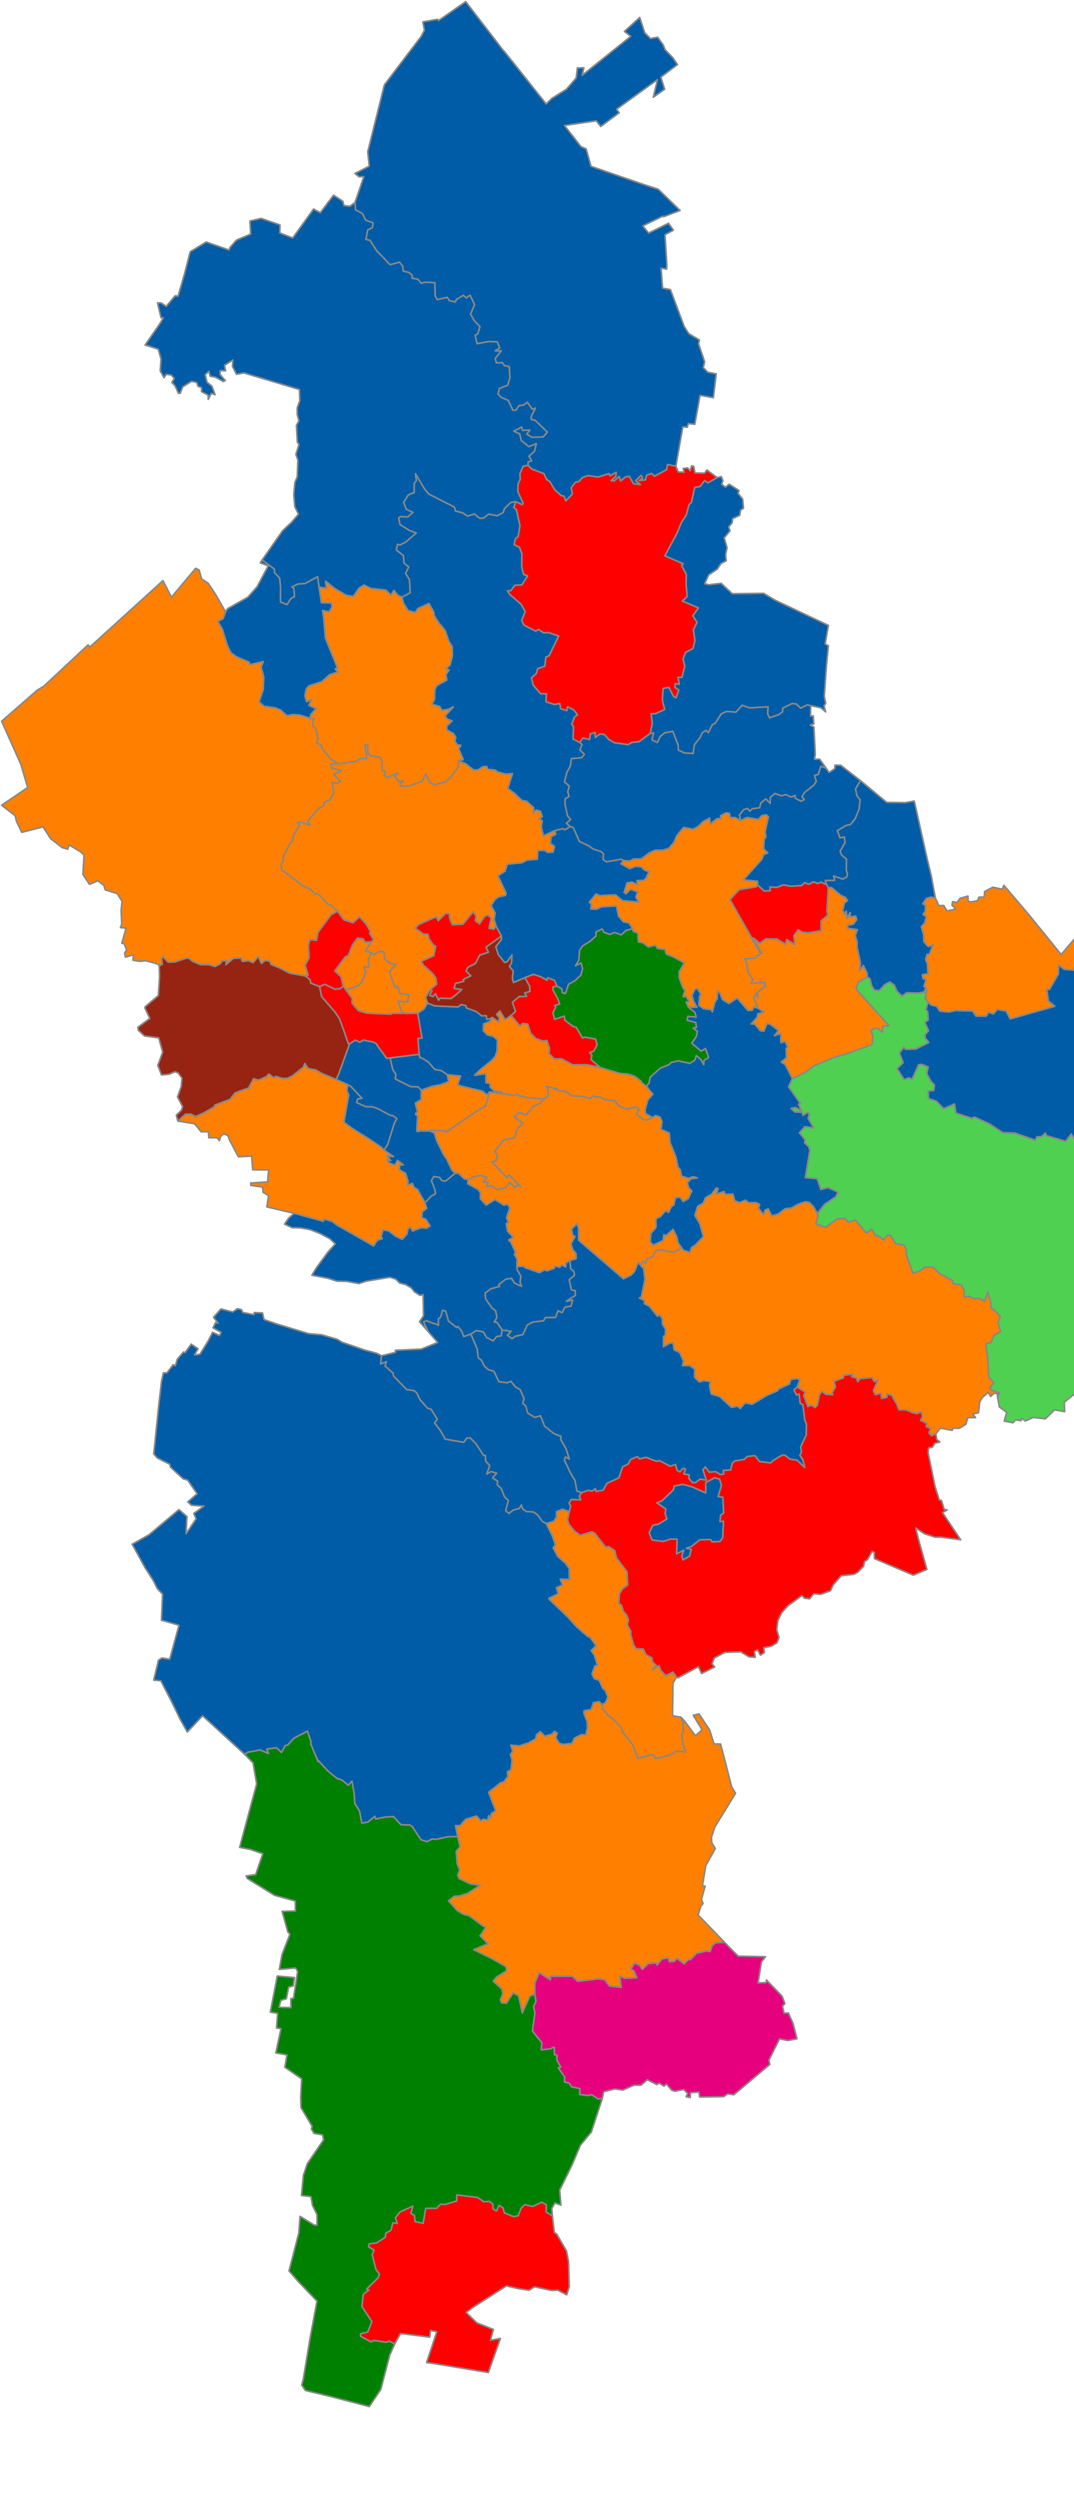 <?xml version="1.0"?><svg xmlns="http://www.w3.org/2000/svg" version="1.2" baseProfile="tiny" stroke-linecap="round" stroke-linejoin="round" viewBox="0 0 666 1550"><g><path id="01M01" style="stroke:#888; fill: rgb(255,128,0);" d="M 230.41 583.88 226.45 589.67 230.15 590.51 228.47 595.23 228.82 599.88 225.64 599.35 226.94 602.66 224.53 608.62 222.12 611.06 214.54 613.79 213.17 611.61 212.84 611.46 211.46 605.58 207.62 601.98 214.12 593.23 216.02 592.18 218.52 585.94 221.73 581.58 225.09 581.99 226.45 584.18 230.41 583.88 Z" /> <path id="01M02" style="stroke:#888; fill: rgb(0,92,166);" d="M 502.75 437.45 502.61 443.94 504.31 443.81 504.64 448.83 502.38 449.49 504.73 450.72 505.57 467.47 505.09 470.7 508.3 470.64 512.33 476.28 508.99 475.05 507.48 480.1 505.09 480.76 506.22 484.38 504.74 486.68 498.96 491.27 497.36 493.96 498.74 495.7 496.7 496.78 493.14 494.89 492.96 493.2 490.65 494.21 487.18 492.62 484.82 493.43 480.46 491.98 477.61 494.56 477.63 498.09 474.88 495.32 471.8 497.84 471.09 500.76 466.42 501.46 464.99 502.97 463.56 501.2 461.11 502.02 458.56 505.29 459.28 508.71 455.75 506.85 452.8 506.94 452.35 504.28 450.16 503.93 446.77 505.77 447.12 507.54 444.73 507.49 440.32 510.97 440.1 507.25 435.98 509.43 432.9 512.44 429.75 514.15 423.96 512.95 419.65 518.13 417.89 522.34 414.69 525.97 411 527.08 406.32 527.13 402.62 528.79 397.61 532.52 392.93 532.57 390.58 533.8 386.62 533.49 385.12 532.73 376.06 534.31 373.98 532.88 374.19 529.4 372.76 527.99 367.87 526.43 365.11 524.43 359.26 521.68 355.53 513.19 353.59 512.38 351.16 510.41 353.86 508.06 351.93 505.87 350.39 498.88 350.45 495.25 352.86 493.73 352.04 490.87 352.97 487.35 350.01 484.79 351.56 478.66 353.66 475.03 354.28 470.29 360.66 469.74 362.34 467.62 359.54 464.99 360.87 461.63 359.46 460.22 361.53 457.51 365.59 458.47 365.98 455 369.05 454.1 369.18 457.17 371.94 455.06 374.79 455.31 377.41 458.32 380.87 460.44 389.56 461.62 391.72 460.27 396.31 459.77 403.22 454.68 405.37 454.39 404.31 458.75 407.66 460.28 409.34 456.6 412.17 454.3 417.26 453.4 420.52 461.84 420.64 464.93 424.37 466.79 429.81 467.13 430.57 461.72 434.06 457.24 435.44 454.29 437.78 452.8 439.27 454.15 441.68 449.31 443.49 448.4 447.29 442.51 450.58 441.04 456.34 441.47 460.24 437.21 464.8 438.84 476.32 438.16 476.06 442.6 477.22 445.01 483.15 442.9 485.19 441.31 485.36 439 491.17 436.15 493.76 436.37 496.55 439.01 500.59 437 502.75 437.45 Z" /> <path id="01M03" style="stroke:#888; fill: rgb(0,92,166);" d="M 533.57 483.95 549.84 497.44 561.39 497.6 566.96 496.61 574.95 532.39 577.6 543.4 580.05 556.8 577.45 556.18 574.43 557.01 572.22 560.37 573.92 560.99 573.82 564.97 572.41 566.91 574.46 568.31 573.44 572.16 571.34 574.49 572.73 579.36 572.93 583.84 575.1 586.36 576.04 586.79 578.57 585.69 576.42 591.52 574.88 591.68 573.97 594.92 575.04 597.26 575.48 603.72 571.99 604.23 572.3 606.61 574.25 607.34 572.95 611.56 574.14 612.16 573.26 615.01 570.47 615.48 568.97 615.67 562.16 615.5 559.39 617.61 556.07 614.43 554.54 610.74 551.77 608.82 548.69 610.44 545.36 614.02 542.35 613.97 540.61 611.52 539.47 606.81 537.66 605.7 537.72 603.57 535.35 598.58 532.98 601.98 533.56 597.01 531.48 587.49 531.54 583.96 530.25 580.02 531.64 576.39 525.61 575.47 525.55 573.6 529.1 572.96 531.19 570.28 530.62 567.95 526.99 568.5 527.23 565.77 525.17 569.51 524.79 564.89 523.6 566.67 522.53 564.16 523.65 559.7 525.52 558.34 524.25 556.4 521.26 555.03 515.68 550.35 513.6 550.19 512.45 548.37 511.75 545.85 517.63 545.77 516.87 543.08 522.69 544.98 525.01 543.68 525.49 541.84 524.84 539.77 524.89 532.65 521.82 530.08 520.98 527.63 523.98 522.47 523.6 518.95 520.8 519.43 519.24 515.02 524.59 511.73 527.37 511.19 530.32 507.57 532.74 501.53 533.32 495.83 531.4 493.38 530.47 489.12 533.57 483.95 Z" /> <path id="01M04" style="stroke:#888; fill: rgb(0,92,166);" d="M 353.46 781.49 353.92 786.6 355.97 788.25 356.24 790.73 353.02 793.35 354.35 799.67 356.73 800.16 356.81 803.11 351.22 806.74 355.1 806.02 354.17 809.75 350.35 810.46 348.57 813.86 346.01 812.65 344.48 816.82 338.25 816.86 337.09 818.87 330.55 819.6 327.02 821.44 324.24 827.43 319.61 828.44 317.48 829.96 314.65 827.87 316.91 825.37 311.35 824.52 308.04 819.69 306.45 819.72 308.13 816.75 307.35 812.68 305.12 810.97 301.17 805.39 300.79 801.66 304.43 798.96 309.83 797.5 309.2 796.46 313.71 792.95 317.24 792.55 319.04 795.45 323.37 797.45 322.49 794.89 322.92 791.08 320.58 787.04 320.5 785.2 324.42 785.01 326.04 786.07 334.53 789.01 337.77 787.15 339.08 787.9 343.62 786.33 344.23 784.9 347.1 785.61 348.22 784.21 350.83 785.35 350.74 783.03 353.46 781.49 Z" /> <path id="01M05" style="stroke:#888; fill: rgb(0,92,166);" d="M 419.12 289.05 413.89 288.01 413.45 291.12 405.89 295.26 404.08 293.63 401 294.6 400.23 297.52 396.41 297.97 398.51 296.29 397.52 294.72 394.24 298.12 397.14 300.43 392.84 299.94 390.25 295.27 387.84 295.75 384.83 298.18 383.93 295.44 380.84 298.21 378.87 297.92 381.87 295.38 382.08 292.88 378.21 295.08 377.76 293.66 370.73 295.75 364.64 294.87 361.15 296.08 359.12 298.45 356.72 299.1 354.27 302.36 354.9 306.37 350.79 310.61 349.85 307.68 347.83 307.17 343.86 303.47 340.94 298.53 339.03 297.35 337.3 293.69 329.72 290.78 327.44 288.52 327.48 286.36 329.7 285.65 327.94 282.83 331.48 279.75 332.56 275.02 327.99 276.93 323.24 273.12 322.26 269.02 318.57 267.29 323.54 264.74 324.02 266.79 328.59 266.6 326.67 269.14 329.91 271.07 336.73 270.92 339.41 267.94 331.89 260.63 329.45 260.02 329.41 258.13 332.01 253.04 330.03 253.69 327 249.38 324.71 251.1 321.89 251.46 320.01 254.25 318.02 254.34 315.13 248.21 310.89 246.43 308.77 244.25 309.71 240.78 314.81 238.83 316.19 234.18 315.78 227.31 312.75 226.59 311.45 224.83 307.73 224.98 307.07 222.21 310.8 217.55 307 217.52 309.86 215.79 308.37 211.94 303.01 211.75 295.81 213.1 294.61 207.85 296.25 207.05 297.59 202.52 294.04 198.75 291.76 194.79 294.27 188.9 291.52 183.08 289.1 184.71 287.26 183.12 283.05 185.67 282.36 187.19 278.7 186.44 277.4 184.38 271.02 185.78 269.84 183.36 269.64 175.24 263.53 174.98 261.23 175.67 259.05 173.07 255.46 172.53 255.68 170.79 253.66 168.96 249.98 168.06 249.75 165.07 247.68 162.55 241.91 164.15 233.6 155.5 229.45 149.04 226.91 148.37 228 142.52 230.87 141.16 231.31 138.11 226.77 136.5 224.64 132.33 220.41 130.07 220.12 125.51 225.6 109.55 222.6 109.6 220.09 107.55 228.96 103 228.04 94.09 238.35 52.61 261.14 22.6 263.18 18.69 262.22 13.55 271.43 11.95 271.9 12.76 288.79 1 312.29 31.5 312.46 31.51 338.68 64.44 342.03 61.1 351.26 55.31 357.3 48.33 358.02 42.15 362.1 42.01 361.01 46.68 391.12 22.53 387.21 19.48 396.7 10.81 399.86 20.37 403.34 23.86 407.86 23.09 411.29 27.85 412.47 30.86 417.36 35.95 420.11 40.05 409.82 47.83 412.15 55.32 405.12 60.29 407.69 49.35 382.36 67.73 383.98 69.91 372.52 78.44 369.78 74.9 350.03 77.79 360.2 90.8 363.49 92.35 366.52 103.12 398.77 114.26 408.19 117.31 421.75 130.48 411.45 134.38 411.19 133.94 398.63 140.06 402.24 144.46 414.56 138.41 417.62 142.73 412.37 145.52 413.53 164.03 413.4 166.84 409.95 166.21 410.88 178.63 415.74 179.53 424.29 202.36 427.13 206.85 433.66 210.74 433.21 213.25 436.98 224.31 436.12 227.89 438.92 230.77 444.14 231.78 442.35 246.56 434.11 245.09 430.86 263.06 426.81 262.58 426.25 264.88 423.43 264.63 419.12 289.05 Z" /> <path id="01M06" style="stroke:#888; fill: rgb(0,92,166);" d="M 311.32 678.06 309.76 677.86 303.42 676.93 303.34 677.82 301.62 678.63 299.2 676.51 285.69 673.3 283.75 672.38 285.6 667.13 277.3 666.29 273.69 663.75 269.55 662.99 265.55 658.41 265.44 658.36 262.55 656.54 262.03 656.25 260.86 655.74 260.38 655.79 259.93 653.7 259.68 650.85 259.67 650.71 259.15 643.86 261.69 643.54 259 628.12 262.8 625.69 265.12 621.87 269.43 623.57 272.91 623.79 280.79 624.12 284.11 624.27 285.94 622.77 288.92 623.49 289.23 624.91 295.42 627.14 298.8 629.83 301.53 629.63 301.92 631.95 304.37 631.44 304.04 633.21 299.91 634.78 299.72 638.98 302.15 641.53 305.28 642.33 305.86 642.53 308.46 644.68 308.27 651.56 307.11 654.95 304.78 657.58 298.23 662.78 294.3 666.66 301.38 665.6 301.37 671.26 304.03 671.7 303.84 673.81 306.38 676.31 311.31 676.98 311.32 678.06 Z" /> <path id="01M07" style="stroke:#888; fill: rgb(255,128,0);" d="M 373.32 1056.86 373.67 1059.36 377.18 1063.55 380.39 1065.95 385.5 1071.19 386.12 1073.81 392.62 1082.05 395.53 1090.13 403.55 1087.88 405.24 1087.84 406.5 1090 410.5 1089.56 417.33 1087.16 418.65 1085.78 425.22 1085.98 423.51 1081.61 422.73 1075.49 423.94 1073.5 423.61 1072.64 423.68 1068.34 422.22 1064.58 424.43 1066.87 431.25 1076.12 435.35 1072.39 429.9 1063.43 433.47 1062.56 440.12 1072.64 442.73 1081.13 446.87 1081.27 453.74 1107.85 456.13 1111.79 443.26 1132.71 441.15 1139.1 441.42 1142.55 443.57 1146.01 437.69 1156.54 435.59 1169.1 437.28 1169.33 435.01 1177.53 435.97 1180.17 434.6 1181.74 432.92 1187.22 449.33 1204.22 443.77 1204.46 441.67 1206.24 440.41 1209.86 438.14 1209.56 431.92 1211 428.18 1214.98 426.94 1214.79 424.29 1217.59 419.8 1214.13 418.16 1216 414.96 1216.12 414.27 1213.76 410.44 1214.66 407.47 1218.27 406.93 1216.98 401.92 1217.44 398.23 1221 396.63 1218.43 393.55 1217.01 391.22 1220.71 393.18 1221.98 394.89 1226.15 387.42 1226.49 384.38 1225.15 385.21 1232.1 378.02 1231.31 374.92 1227.43 371.22 1226.8 358.27 1228.38 354.89 1225.23 341.31 1225.28 341.34 1227.41 334.38 1223.02 331.68 1229.52 331.66 1236.25 328.49 1237.56 323.88 1248.02 321.54 1237.36 318.18 1235.47 314.07 1241.93 310.98 1241.74 310.27 1239.88 311.76 1236.01 311.15 1233.06 305.8 1228.24 307.91 1225.66 314.16 1221.81 313.73 1219.26 304.49 1214.02 293.7 1208.72 302.57 1205.05 297.71 1200.07 301.28 1194.71 299.66 1194.16 290.69 1187.55 287.37 1186.82 283.64 1184.58 278.08 1178.39 281.8 1175.55 284.88 1175.43 290.16 1173.72 297.67 1168.8 291.61 1167.95 284.8 1164.69 283.78 1162.6 285.01 1159.2 283.5 1155.55 282.88 1147.83 285.24 1144.88 283.82 1138.61 282.43 1131.76 285.22 1131.92 288.68 1127.91 295.61 1125.82 298.22 1129 299.83 1127.86 302.46 1128.44 303 1125.61 304.2 1127.08 304.65 1124.31 307.37 1122.61 302.99 1111.14 310.59 1105.09 312.19 1104.91 314.97 1101.32 314.65 1098.42 316.87 1097.18 317.52 1091.11 316.53 1087.84 317.99 1085.59 316.71 1081.91 321.86 1082.39 327.69 1080.55 332.1 1078.03 332.76 1075.34 335.07 1073.55 337.81 1076.37 342.14 1075.16 344.01 1073.35 345.6 1074.6 344.62 1077.39 346.79 1080.71 349.23 1081.46 354.76 1080.85 356.14 1077.63 360.59 1075.32 363.22 1075.59 364.25 1071.22 364.08 1067.5 362.04 1062.13 362.23 1060.56 366.56 1059.82 368 1055.55 371.66 1054.96 373.32 1056.86 Z" /> <path id="01M08" style="stroke:#888; fill: rgb(0,92,166);" d="M 162.54 347.16 170.15 352.76 170.19 354.93 173.41 358.38 173.93 363.2 173.95 373.2 178 374.82 180.28 371.15 182.6 369.89 182.21 364.77 180.95 363.89 184.83 362.03 189.13 361.74 196.99 357.51 197.86 363.95 199.31 373.6 205.54 373.84 205.91 376.26 204.12 379.38 200.05 378.5 200.82 383.6 201.78 395.56 209.26 413.89 207.87 414.74 209.73 416.61 204.59 418.2 199.45 422.72 191.51 425.25 189.81 427.37 189.1 431.49 190.19 434.99 193.33 433.67 191.55 437.29 196.05 439.3 192.77 442.98 192.28 445.27 185.63 443.27 181.3 443.04 178.02 443.78 173.88 440.16 170.45 438.86 163.73 437.86 160.63 435.17 163.21 427.43 163.53 419.55 161.84 413.43 163.33 410.17 154.83 412.09 154.46 410.56 146.84 407.26 143.3 404.86 140.84 399.91 137.91 390.19 134.99 385.25 138.33 383.52 139.83 379.27 141.14 377.32 153.62 370.27 159.38 363.8 166.29 350.83 161.41 348.92 162.54 347.16 Z" /> <path id="01M09" style="stroke:#888; fill: rgb(255,128,0);" d="M 306.78 713.93 307.75 712.51 312.38 706.72 318.97 705.37 320.87 699.77 324.27 696.24 318.96 692.57 321.83 689.58 326.38 691.13 330.88 685.62 335.32 683.87 337.2 681.3 339.85 679.55 339.81 675.81 339.83 675.28 338.57 673.27 343.86 674.75 344.14 675.38 344.76 675.46 344.97 674.67 346.86 676.31 350.47 676.49 354.64 679.34 361.63 679.73 366.02 681.23 366.43 680.44 367.3 679.52 372.99 680.28 373.88 681.07 374.9 681.8 380.96 682.23 383.99 685.76 388.46 687.63 394.29 686.26 396.39 687.66 394.79 690.59 395.14 691.03 398.85 693.95 401.18 694.41 404.71 692.8 406.6 691.6 409.34 692.51 410.53 695.36 409.92 700.18 415.06 702.4 415.53 708.36 419.16 717.23 420.43 723.53 421.88 725.21 422.58 729.07 426.93 730.49 429.92 729.45 432.45 730.3 428.77 730.71 426.18 733.17 427.2 736.5 429.04 738.24 426.79 743.17 423.64 744.91 421.76 742.22 418.84 742.57 417.91 747.01 416.19 748.22 414.67 751.69 412.78 750.6 410.3 753.41 409.28 754.42 406.81 755.56 406.78 761.09 403.59 764.7 403.23 769.93 405.03 771.96 411.17 769.08 411.65 765.45 412.99 766.1 417.35 762.14 419.57 766.48 420.61 770.74 422.22 772.87 421.35 774.74 417.54 776.38 410.01 774.87 407.01 775.2 404.6 778.98 400.93 780.75 400.42 783.34 398.66 781.87 397.53 784.87 395.8 782.56 393.48 788.33 391.38 790.55 386.58 792.84 358.75 768.9 358.74 761.38 357.7 758.7 354.46 762.01 355.14 765.79 356.64 766.56 354.08 771.16 355.28 774.94 357.22 777.14 357.26 780.37 353.46 781.49 350.74 783.03 350.83 785.35 348.22 784.21 347.1 785.61 344.23 784.9 343.62 786.33 339.08 787.9 337.77 787.15 334.53 789.01 326.04 786.07 324.42 785.01 320.5 785.2 320.64 780.48 318.94 777.78 319.65 776.24 316.79 770.14 315.38 768.82 318.25 767.04 314.69 763.32 313.93 758.55 315.26 757.67 314.09 754.9 316.09 748.78 314.8 746.63 312.38 747.18 306.89 743.7 301.47 747.21 297.82 743.13 297.91 739.54 296.55 737.54 289.94 733.81 290.33 731.38 292.56 729.87 298.12 728.6 301.96 730.05 299.57 732.66 302.73 733.2 301.75 735.57 304.5 734.99 308.35 737.6 313.52 736.23 316.1 732.94 319.38 736.34 320.93 734.45 322.76 735.69 315.55 728.24 314.54 730.28 304.87 720.25 307.49 719.84 308.47 716.5 306.78 713.93 Z" /> <path id="01M10" style="stroke:#888; fill: rgb(255,128,0);" d="M 214.54 613.79 222.12 611.06 224.53 608.62 226.94 602.66 225.64 599.35 228.82 599.88 228.47 595.23 230.15 590.51 231.78 591.7 235.77 589.69 238.31 590.4 238.4 594.32 241.73 597.12 245.58 597.9 241.76 602.23 242.06 604.35 245.16 612.39 246.76 611.42 248.08 615.85 253.42 616.87 252.89 621.23 246.71 620.72 249.14 627.29 252.02 628.28 242.62 628.21 242.55 628.8 227.44 628.12 222.1 626.51 218.29 621.93 218.42 619.05 214.54 613.79 Z" /> <path id="01M11" style="stroke:#888; fill: rgb(255,128,0);" d="M 471.57 590.98 467.84 594.14 461.83 594.35 463.15 597.2 463.75 602.41 467.01 607.33 465.6 609.67 474.4 608.99 474.52 611.49 470.1 614.84 469.83 618.64 468.97 615.78 467.45 618.71 470.12 625.13 467.64 624.22 466.4 626.39 463.73 626.4 457.15 618.77 451.99 622.19 447.94 619.62 446.28 615.35 444.98 614.45 444.75 619.28 443.31 621.33 441.77 627.41 440.93 625.97 436.38 625.41 433.37 623.38 433.85 617.44 434.74 616.78 432.5 612.84 430.93 613.37 429.15 617 430.02 620.49 432.2 624.49 426.9 624.37 425.45 621.28 427.38 620.93 425.63 617.85 423.53 617.93 424.82 613.82 423.6 612.71 421.19 606.21 421.18 602.41 424.36 596.98 419.13 594.12 418.25 593.58 413.13 591.49 412.39 588.64 407.83 588.08 406.39 585.98 402.02 587.09 398.65 584.47 395.85 584 395.49 578.52 392.69 577.36 392.32 575.74 389.95 572.18 386.58 571.56 383.48 567.92 382.25 561.66 372.95 562.25 369.91 563.69 366.26 563.52 366.75 560.76 365.44 559.29 369.64 554.15 371.74 555.21 381.72 554.77 385.98 558.33 396.2 559.29 394.22 556.15 395.49 553.02 390.99 551.33 388.17 554.17 386.98 553.27 388.76 547.37 391.87 546.86 395.21 548.43 395.02 545.89 399.04 545.82 400.68 544.38 402.48 540.31 399.9 539.6 397.4 537.38 393.95 537.16 390.49 538.56 385.01 535.53 386.62 533.49 390.58 533.8 392.93 532.57 397.61 532.52 402.62 528.79 406.32 527.13 411 527.08 414.69 525.97 417.89 522.34 419.65 518.13 423.96 512.95 429.75 514.15 432.9 512.44 435.98 509.43 440.1 507.25 440.32 510.97 444.73 507.49 447.12 507.54 446.77 505.77 450.16 503.93 452.35 504.28 452.8 506.94 455.75 506.85 459.28 508.71 463.26 506.78 470.3 507.96 472.33 505.66 475.15 505.09 476.55 506.4 474.5 515.56 474.95 519.04 473.91 520.15 473.54 526.22 476.17 528.79 473.45 529.93 472.42 532.8 461 545.5 469.78 546.32 469.83 548.69 469 549.8 458.37 551.56 452.7 557.76 471.57 590.98 Z" /> <path id="01M12" style="stroke:#888; fill: rgb(255,0,0);" d="M 307.53 573.94 310.98 580.36 301.37 587.24 302.92 590.36 297.51 592.17 294.81 597.37 290.17 599.68 289.08 602 291.99 605.01 287.3 607.28 287.63 608.39 282.46 609.74 281.58 612.77 286.34 613.47 285.04 614.68 283.08 616.51 279.73 619.09 272.85 618.87 272.03 620.13 270.02 616.17 268.48 617.86 266.36 617.12 267.87 614.21 266.85 613.38 270.78 610.17 270.29 606.36 267.98 603.29 262.64 598.56 261.25 595.91 268.99 592.49 270.14 586.6 268.69 585.97 265.95 581.9 265.27 579.17 262.62 579.21 257.46 575.44 259.68 573.11 270.65 568.25 271.69 570.82 276.51 566.14 278.77 566.67 278.84 569.31 280.51 573.25 287.08 572.94 293.33 565.29 295.29 567.94 294.78 570.8 297.33 572.71 300.71 567.9 302.8 567.4 304.57 569.22 303.28 575.5 306.21 575.98 307.53 573.94 Z" /> <path id="01M13" style="stroke:#888; fill: rgb(80,208,80);" d="M 537.66 605.7 539.47 606.81 540.61 611.52 542.35 613.97 545.36 614.02 548.69 610.44 551.77 608.82 554.54 610.74 556.07 614.43 559.39 617.61 562.16 615.5 568.97 615.67 570.47 615.48 573.26 615.01 574.14 612.16 574.72 613.95 573.71 619.13 575.58 621.25 574.15 625.96 575.28 627.14 575.65 632.36 573.5 633.66 575.81 639.08 573.65 641.44 573.81 643.7 575.81 645.97 575.82 646.4 567.82 650.41 561.62 650.58 560.48 649.29 557.76 652.8 560.07 658.84 556.35 662.51 560.65 669.3 563.54 668.22 565.62 669.07 569.61 660.11 571.67 659.89 575.61 661.51 574.71 665.57 577.23 670.26 579.49 672.6 579.06 676.1 575.59 676.35 575.84 681.06 580.6 682.64 585.18 687.33 591.92 684.43 592.73 690.06 602.79 693.33 604.19 692.49 613.83 696.89 621.67 702.14 629.39 702.5 642.1 706.91 642.91 704.84 645.95 704.62 648.26 702.44 648.89 704.04 660.89 707.56 664.31 702.98 666.08 706.03 669.72 701.38 673.19 703.25 673.87 706.58 682.67 705.53 684.51 696.7 686.57 697.91 687.35 700.71 691.12 699.46 695.59 700.49 697.74 698.59 698.31 700.17 700.81 699 706.57 693.6 708.32 698.03 714.83 692.27 718.22 691.95 716.14 689.35 710.92 685.57 710.13 683.24 712.17 682.1 713.32 677.95 720.35 681.54 725.64 678.48 727.47 685.39 729.15 687.98 734.49 685.25 736.09 682.45 731.69 677.82 733.87 674.72 733.98 672.53 736.6 671.79 743.25 671.58 746.85 674.94 751.43 674.88 751.09 745.67 758.15 745.54 794.14 745.53 797.82 747.05 799 757.12 791.63 764.57 789.39 781.63 771.84 779.57 762.72 786.73 725.68 816.34 702.22 835.28 705.41 846.04 700.65 850.04 693.3 842.43 679.5 853.27 660.01 869.34 660.21 875.19 653.91 874.08 648.23 879.64 640.73 878.76 635.84 880.96 633.45 879.32 633.08 880.81 629.85 880.25 628.07 882.08 622.71 880.99 624.26 875.57 619.7 872.25 618.54 865.96 619.79 863.56 614.97 861.87 613.7 860.4 616.32 857.27 613.16 853.68 612.46 841.75 611.24 833 614.52 832.4 616.25 827.9 620.43 825.63 618.87 819.69 620.18 816.25 617.15 812.68 614.25 810.61 614.5 807.95 612.47 801.06 610.74 806.7 607.37 804.99 604.02 805.14 600.54 803.63 597.97 804.34 597.79 799.92 596.17 796.65 590.96 795.86 590.55 793.82 582.41 789.45 578.57 785.58 573.53 785.58 570.77 787.74 566.18 789.45 562.07 778.16 561.78 774.22 560.46 771.99 555.4 771.06 552.21 765.9 550.42 765.82 547.72 768.75 545.98 766.95 542.87 766.01 540.5 762.07 537.19 764.46 530.41 756.4 526.18 757.76 523.89 755.39 519.3 755.6 511.91 760.93 505.9 758.83 507.3 753.86 506.82 752.31 511.32 746.68 518.31 741.95 519.61 739.13 513.47 736.24 509.03 737.46 506.71 730.76 499.36 730.08 502.19 713.16 501.47 710.92 498.94 708.58 499.14 706.53 495.73 702.33 499.04 698.49 504.61 699.25 501.07 693.34 501.96 690.75 500.61 689.74 497.97 691.56 497.32 689.57 492.84 689.41 490.5 687.16 493.43 686.63 497 688.76 495.15 684.53 496.28 684.14 488.98 673.74 491.37 668.69 498.82 665.11 504.78 660.77 516.51 655.76 524.09 653.56 540.78 647.62 541.31 642.46 540.18 639.28 541.2 637.81 544.51 637.63 547.03 639.89 547.5 636.1 551.1 635.87 530.73 613 532.29 608.82 537.66 605.7 Z" /> <path id="01M14" style="stroke:#888; fill: rgb(0,128,0);" d="M 283.82 1138.61 285.24 1144.88 282.88 1147.83 283.5 1155.55 285.01 1159.2 283.78 1162.6 284.8 1164.69 291.61 1167.95 297.67 1168.8 290.16 1173.72 284.88 1175.43 281.8 1175.55 278.08 1178.39 283.64 1184.58 287.37 1186.82 290.69 1187.55 299.66 1194.16 301.28 1194.71 297.71 1200.07 302.57 1205.05 293.7 1208.72 304.49 1214.02 313.73 1219.26 314.16 1221.81 307.91 1225.66 305.8 1228.24 311.15 1233.06 311.76 1236.01 310.27 1239.88 310.98 1241.74 314.07 1241.93 318.18 1235.47 321.54 1237.36 323.88 1248.02 328.49 1237.56 331.66 1236.25 332.37 1240.82 330.85 1244.08 331.75 1247.67 330.18 1259.15 336.08 1266.43 335.61 1270.76 341.1 1270.25 343.68 1269.13 343.89 1273.83 345.31 1274.07 345.43 1277.49 347.78 1281.46 346.22 1282.04 350.19 1287.61 350.01 1290.7 352.98 1291.38 354.43 1293.72 359.68 1294.85 359.45 1298.45 364.58 1299.14 366.85 1298.57 370.81 1301.22 373.53 1300.92 366.71 1321.77 359.9 1330.01 354.74 1342.22 347.08 1357.77 347.84 1367.13 344.1 1365.74 342.15 1369.29 342.55 1373.75 338.65 1371.4 338.78 1366.88 335.99 1365.36 330.27 1367.96 325.43 1366.84 323.23 1368.95 321.29 1373.75 318.45 1374.28 312.73 1371.89 311.96 1368.88 309.51 1367.24 307.91 1370.77 305.69 1369.47 305.57 1366.51 303.53 1364.79 300.07 1365.07 296.2 1362.39 283.26 1360.77 283.18 1364.59 275.86 1366.73 273.19 1366.53 270.8 1369.08 264.02 1369.14 262.41 1378.41 257.33 1377.33 256.95 1373.5 254.74 1372.29 256.01 1367.77 248.08 1371.35 245.2 1374.96 246.4 1378.42 243.6 1378.13 242.47 1382.68 239.19 1384.57 239.03 1386.94 233.57 1390.54 228.98 1391.15 228.5 1392.79 231.99 1395.01 230.83 1397.84 233.17 1407.03 235.33 1409.82 234.54 1412.11 227.34 1419.19 228.8 1419.78 225.33 1422.32 224.46 1429.93 230.62 1439.36 228.06 1445.85 223.58 1446.9 223.71 1448.48 230.13 1451.83 231.84 1450.94 239.45 1452.13 241.46 1451.38 244.78 1453.17 241.71 1459.99 236.12 1481.45 229.01 1492 205.65 1485.92 189.37 1482.02 187.12 1478.7 188.06 1475 192.38 1448.96 196.55 1426.6 185.01 1414.54 179.21 1407.89 185.3 1384.3 186.06 1374.08 194.87 1379.47 196.61 1379.57 196.57 1373.02 193.76 1367.24 192.83 1361.81 186.96 1361.14 188.12 1348.63 190.6 1341.34 200.66 1326.62 200.02 1323.57 194.72 1322.6 193.08 1319.88 193.52 1318.19 186.63 1306.64 186.46 1299.84 187.06 1288.81 176.61 1281.62 177.92 1273.98 171.02 1272.76 174.24 1257.67 171.48 1257.29 172.15 1248.21 167.62 1247.45 171.94 1225.06 182.6 1226.02 181.84 1231.23 179.01 1231.91 177.58 1239.14 174.18 1240.14 173 1244.41 180.4 1244.67 180.36 1239.11 182 1238.86 184.57 1222.25 183.27 1220.12 173.21 1220.95 174.84 1211.87 179.76 1199.13 178.47 1197.76 174.95 1184.98 183.14 1184.76 183.12 1178.59 170.21 1175.02 153.31 1164.57 152.63 1163.01 158.53 1162.18 162.96 1149.25 155.24 1146.6 148.59 1145.31 159.15 1105.97 156.93 1092.95 151.76 1087.64 153.71 1086.3 161.3 1084.88 166.48 1087.06 165.37 1084.37 171.62 1083.51 174.54 1086.49 176.82 1082.21 178.39 1081.85 182.18 1077.65 190.62 1073.21 192.83 1079.69 192.74 1081.21 197.31 1092.2 197.41 1091.48 203.19 1097.78 208.88 1102.51 212.04 1103.57 215.95 1106.77 218.26 1104.17 219.62 1111.59 220.06 1118.13 222.97 1122.69 224.38 1130.26 228.12 1129.63 232.47 1126.02 232.94 1127.72 238.55 1126.54 243.96 1126.21 248.7 1131.3 253.98 1131.36 255.61 1132.32 261.04 1140.57 264.79 1141.75 267.9 1140.06 270.27 1140.34 277.87 1138.67 283.82 1138.61 Z" /> <path id="01M15" style="stroke:#888; fill: rgb(255,128,0);" d="M 676.06 570.64 677.1 572.68 681.18 571.6 684.48 574.59 686.92 573.79 691.47 578.28 690.1 580.12 688.32 579.13 684.8 580.56 678.26 577.24 683.43 595.82 679.33 597.66 676.98 600.9 666.22 599.91 666.14 601.49 659.98 600.98 656.44 598.31 656.32 603.88 650.78 613.44 650.28 613.35 649.13 613.42 650.13 620.55 654.16 623.88 626.41 631.74 623.92 626.81 618.45 625.87 615.99 628.6 612.83 627.55 611.62 629.96 605.22 630 603.08 626.87 592.62 626.52 588.65 627.44 582.75 626.88 580.86 623.92 577.35 623.05 575.58 621.25 573.71 619.13 574.72 613.95 574.14 612.16 572.95 611.56 574.25 607.34 572.3 606.61 571.99 604.23 575.48 603.72 575.04 597.26 573.97 594.92 574.88 591.68 576.42 591.52 578.57 585.69 576.04 586.79 575.1 586.36 572.93 583.84 572.73 579.36 571.34 574.49 573.44 572.16 574.46 568.31 572.41 566.91 573.82 564.97 573.92 560.99 572.22 560.37 574.43 557.01 577.45 556.18 580.05 556.8 582.23 561.5 585.24 561.36 587.29 564.73 592.64 563.59 590.31 561.16 590.72 558.96 593.42 559.54 595.34 556.93 600.23 555.51 600.3 558.59 601.9 559.23 606.28 558.33 607.02 556.25 610.39 556.07 610.54 552.72 615.66 550.04 621.53 551.29 622.51 548.88 637.98 567.04 658.03 591.78 676.06 570.64 Z" /> <path id="01M16" style="stroke:#888; fill: rgb(0,128,0);" d="M 418.25 593.58 419.13 594.12 424.36 596.98 421.18 602.41 421.19 606.21 423.6 612.71 424.82 613.82 423.53 617.93 425.63 617.85 427.38 620.93 425.45 621.28 426.9 624.37 430.99 627.7 431.7 630.54 426.53 630.13 426.15 632.59 431.44 633.93 431.95 636.94 429.84 637.37 432.52 639.41 431.7 642.82 428.98 646.76 434.82 651.7 437.5 649.99 439.4 655.66 436.57 657.44 436.38 660.12 434.59 656.89 431.82 654.45 430.94 657.24 427.75 659.28 420.66 657.7 416.12 658.72 414.98 660.02 409.52 662.22 403.23 667.82 402.44 671.68 400.79 673.44 397.86 671.34 397.72 670.51 393.44 667.17 388.81 665.8 384.66 665.57 372.39 661.94 366.52 656.97 366.98 654.26 365.7 652.59 368.15 651.71 370.29 647.64 369.24 644.18 362.65 643.02 361.2 643.56 357.34 636.96 355.2 636.33 350.15 632.39 349.98 629.98 343.91 631.99 342.88 627.69 344.57 624.56 343.98 623.33 346.99 622.49 345.71 618.81 342.86 613.74 342.97 611.89 345.33 611.3 348.35 613 348.76 615.4 350.57 615.96 352.61 610.13 356.72 607.84 360.26 604.35 361.25 600.48 360.34 597.07 356.8 598.77 358.9 595.28 359.3 590.66 359.26 589.42 361.33 586.37 365.95 583.52 369.5 580.35 369.68 577.71 373.41 575.88 374.55 577.99 378.19 579.29 381.06 578.07 385.26 579.55 388.16 576.86 392.32 575.74 392.69 577.36 395.49 578.52 395.85 584 398.65 584.47 402.02 587.09 406.39 585.98 407.83 588.08 412.39 588.64 413.13 591.49 418.25 593.58 Z" /> <path id="01M17" style="stroke:#888; fill: rgb(0,92,166);" d="M 236.55 840.53 236.06 845.54 239.68 844.19 238.78 846.84 243.88 851.36 243.94 852.93 252.14 861.42 256.78 862.1 258.45 863.53 260.45 867.71 265.17 873.06 267.33 873.66 271.19 879.8 269.5 882.2 273.12 886.9 276.11 892.2 287.54 894.18 289.42 891.63 291.55 891.39 295.07 894.92 299.9 902.32 301 902.28 301.21 905.83 303.72 908.62 301.88 913.82 304.56 912.29 307.97 913.34 305.5 916.23 308.57 918.25 308.36 920.5 310.78 922.69 312.9 928.02 315.27 930.2 313.59 936.57 315.58 938.29 318.27 936.15 322.06 935.17 323.36 932.95 324.15 935.51 326.39 937.05 330.84 937.36 333.37 939.16 336.43 943.36 338.81 944.53 342.46 951.96 344.47 957.71 343.04 959.6 345.86 964.89 350.66 969.16 353 972.44 353.12 979.21 347.43 979.04 348.94 982.66 345.04 984.33 346.25 988.07 340.39 990.9 340.61 991.48 352.07 1002.48 357.39 1008.4 364.18 1014.32 365.9 1015.1 369.68 1020.21 366.63 1023.35 368.56 1026.01 370.53 1032.49 368.94 1032.79 367.12 1037.79 368.55 1040.66 371.61 1041.74 373.73 1046.68 375.27 1047.89 376.98 1052.03 375.48 1055.65 373.32 1056.86 371.66 1054.96 368 1055.55 366.56 1059.82 362.23 1060.56 362.04 1062.13 364.08 1067.5 364.25 1071.22 363.22 1075.59 360.59 1075.32 356.14 1077.63 354.76 1080.85 349.23 1081.46 346.79 1080.71 344.62 1077.39 345.6 1074.6 344.01 1073.35 342.14 1075.16 337.81 1076.37 335.07 1073.55 332.76 1075.34 332.1 1078.03 327.69 1080.55 321.86 1082.39 316.71 1081.91 317.99 1085.59 316.53 1087.84 317.52 1091.11 316.87 1097.18 314.65 1098.42 314.97 1101.32 312.19 1104.91 310.59 1105.09 302.99 1111.14 307.37 1122.61 304.65 1124.31 304.2 1127.08 303 1125.61 302.46 1128.44 299.83 1127.86 298.22 1129 295.61 1125.82 288.68 1127.91 285.22 1131.92 282.43 1131.76 283.82 1138.61 277.87 1138.67 270.27 1140.34 267.9 1140.06 264.79 1141.75 261.04 1140.57 255.61 1132.32 253.98 1131.36 248.7 1131.3 243.96 1126.21 238.55 1126.54 232.94 1127.72 232.47 1126.02 228.12 1129.63 224.38 1130.26 222.97 1122.69 220.06 1118.13 219.62 1111.59 218.26 1104.17 215.95 1106.77 212.04 1103.57 208.88 1102.51 203.19 1097.78 197.41 1091.48 197.31 1092.2 192.74 1081.21 192.83 1079.69 190.62 1073.21 182.18 1077.65 178.39 1081.85 176.82 1082.21 174.54 1086.49 171.62 1083.51 165.37 1084.37 166.48 1087.06 161.3 1084.88 153.71 1086.3 151.76 1087.64 125.63 1063.74 116.13 1073.81 111.66 1065.8 106.7 1055.55 99.73 1042.04 95.31 1041.64 98.28 1029.25 100.34 1027.9 105.27 1028.64 110.96 1007.59 100.12 1004.46 100.8 988.32 97.56 984.92 95.06 979.95 89.82 971.73 81.96 957.36 92.36 951.52 110.97 935.9 115.91 940.22 115.38 950.88 121.57 941.61 120.17 938.25 126.51 933.72 118.78 933.21 116.42 931.16 122.22 926.08 116.33 917.61 113.6 916.83 105.68 909.56 105.28 907.8 97.6 903.97 95.33 901.41 98.43 871.26 100.16 856.3 101.31 851.13 103.54 851.09 107.36 846.06 108.68 846.69 109.97 842.62 113.84 838.14 114.75 838.6 118.57 833.31 122.81 836.2 120.6 840.03 123.97 839.62 129.14 831.22 131.83 825.97 136.07 827.98 137.15 826.07 132.05 823.2 133.68 819.95 135.23 820.3 132.43 816.7 136.95 811.5 144.37 813.37 147.2 811.32 149.81 811.95 150.52 813.66 157.52 815.06 157.71 813.72 162.78 813.96 163.73 818.07 171.48 820.78 191.47 826.84 199.37 827.49 209.27 830.37 211.88 832.04 225.99 836.93 233.74 839.02 236.55 840.53 Z" /> <path id="01M18" style="stroke:#888; fill: rgb(151,36,18);" d="M 208.52 669.3 199.32 665.42 195.76 663.34 191.1 662.48 189.02 659.38 188.15 661.59 181.93 666.64 178.39 668.54 175.15 668.62 171.07 667.38 169.78 668.28 166.7 665.86 164.97 667.65 160.34 669.68 157.28 668.79 154.09 674.59 145.91 677.5 142.54 681.68 133.4 685.06 132.64 686.34 126.85 689.75 121.32 692.25 118.28 690.77 114.99 690.87 110.27 694.99 109.34 691.35 112.56 688.21 113.22 686.08 110.08 680.09 112.38 673.59 112.81 668.38 110.35 665.08 108.45 664.46 104.78 666.03 100.14 666.44 97.85 660.5 100.88 652.27 98.42 643.43 89.62 642.27 85.82 638.8 85.46 636.9 92.89 631.37 89.83 624.93 90.06 624.09 98.18 617.19 98.93 605.45 98.71 598.79 100.64 597.75 100.16 594.02 101.18 593.28 104.33 596.56 108.69 596.32 115.71 593.93 117.28 594.14 119.52 596 124.34 598.05 129.63 598.07 133.35 599.15 136.51 597.53 137.82 595.59 140.66 595.58 140.07 597.97 144.8 594.09 149.57 593.94 150.23 596.02 154.43 595.55 156.89 596.78 160.15 593.04 162.12 597.23 164.54 595.36 167.39 595.95 168.17 597.93 173.94 600.27 174.17 600.44 179.6 603.3 189.51 605.06 192.41 607.48 192.65 609.5 198.18 611.59 199.49 617.9 207.65 627.33 210.4 631.26 213.29 639.08 213.59 639.99 216.06 647.11 216.82 647.17 210.13 665.69 208.52 669.3 Z" /> <path id="01M19" style="stroke:#888; fill: rgb(0,92,166);" d="M 215.04 676.36 215.25 675.11 215.28 674.33 215.48 673.84 215.61 672.46 217.52 673.48 224.5 680.89 221.69 681.42 221.21 683.53 226.63 686.04 228.94 686.13 230.52 686.08 234.35 687.33 234.92 687.62 241.55 691.23 243.69 691.66 243.87 691.78 246.15 693.48 244.58 696.22 240.47 709.44 238.17 713.07 236.57 711.41 229.64 706.68 217.97 699.31 213.24 695.71 216.24 678.71 215.04 676.36 Z" /> <path id="01M20" style="stroke:#888; fill: rgb(0,92,166);" d="M 751.43 674.88 746.85 674.94 743.25 671.58 736.6 671.79 733.98 672.53 733.87 674.72 731.69 677.82 736.09 682.45 734.49 685.25 729.15 687.98 727.47 685.39 725.64 678.48 720.35 681.54 713.32 677.95 712.17 682.1 710.13 683.24 710.92 685.57 716.14 689.35 718.22 691.95 714.83 692.27 708.32 698.03 706.57 693.6 700.81 699 698.31 700.17 697.74 698.59 695.59 700.49 691.12 699.46 687.35 700.71 686.57 697.91 684.51 696.7 682.67 705.53 673.87 706.58 673.19 703.25 669.72 701.38 666.08 706.03 664.31 702.98 660.89 707.56 648.89 704.04 648.26 702.44 645.95 704.62 642.91 704.84 642.1 706.91 629.39 702.5 621.67 702.14 613.83 696.89 604.19 692.49 602.79 693.33 592.73 690.06 591.92 684.43 585.18 687.33 580.6 682.64 575.84 681.06 575.59 676.35 579.06 676.1 579.49 672.6 577.23 670.26 574.71 665.57 575.61 661.51 571.67 659.89 569.61 660.11 565.62 669.07 563.54 668.22 560.65 669.3 556.35 662.51 560.07 658.84 557.76 652.8 560.48 649.29 561.62 650.58 567.82 650.41 575.82 646.4 575.81 645.97 573.81 643.7 573.65 641.44 575.81 639.08 573.5 633.66 575.65 632.36 575.28 627.14 574.15 625.96 575.58 621.25 577.35 623.05 580.86 623.92 582.75 626.88 588.65 627.44 592.62 626.52 603.08 626.87 605.22 630 611.62 629.96 612.83 627.55 615.99 628.6 618.45 625.87 623.92 626.81 626.41 631.74 654.16 623.88 650.13 620.55 649.13 613.42 650.28 613.35 650.78 613.44 656.32 603.88 656.44 598.31 659.98 600.98 666.14 601.49 666.22 599.91 676.98 600.9 679.33 597.66 683.43 595.82 678.26 577.24 684.8 580.56 688.32 579.13 690.1 580.12 691.47 578.28 686.92 573.79 684.48 574.59 681.18 571.6 677.1 572.68 676.06 570.64 679.52 566.65 705.13 569 737.75 573.36 743.25 573 749.4 573.43 750.01 597.3 750.56 664.85 751.43 674.88 Z" /> <path id="01M21" style="stroke:#888; fill: rgb(255,0,0);" d="M 241.89 655.91 239.62 656.15 239.29 655.51 234.02 648.31 233.54 647.26 231.85 646.21 225.66 644.88 225.56 644.85 225.43 644.82 223.19 646.15 220.31 644.91 216.82 647.17 216.06 647.11 213.59 639.99 213.29 639.08 210.4 631.26 207.65 627.33 199.49 617.9 198.18 611.59 201.4 610.22 207.66 613.21 210.87 612.94 212.66 611.54 213.17 611.61 214.54 613.79 218.42 619.05 218.29 621.93 222.1 626.51 227.44 628.12 242.55 628.8 242.62 628.21 252.02 628.28 259 628.12 261.69 643.54 259.15 643.86 259.67 650.71 259.68 650.85 259.93 653.7 258.27 653.87 258.13 653.88 253.4 654.48 253.22 654.5 241.89 655.91 Z" /> <path id="01M22" style="stroke:#888; fill: rgb(255,128,0);" d="M 506.82 752.31 507.3 753.86 505.9 758.83 511.91 760.93 519.3 755.6 523.89 755.39 526.18 757.76 530.41 756.4 537.19 764.46 540.5 762.07 542.87 766.01 545.98 766.95 547.72 768.75 550.42 765.82 552.21 765.9 555.4 771.06 560.46 771.99 561.78 774.22 562.07 778.16 566.18 789.45 570.77 787.74 573.53 785.58 578.57 785.58 582.41 789.45 590.55 793.82 590.96 795.86 596.17 796.65 597.79 799.92 597.97 804.34 600.54 803.63 604.02 805.14 607.37 804.99 610.74 806.7 612.47 801.06 614.5 807.95 614.25 810.61 617.15 812.68 620.18 816.25 618.87 819.69 620.43 825.63 616.25 827.9 614.52 832.4 611.24 833 612.46 841.75 613.16 853.68 616.32 857.27 613.7 860.4 614.97 861.87 619.79 863.56 618.54 865.96 618.61 864.11 616.39 863.8 614.34 865.76 612.76 863.32 609.25 866.32 607.56 869.09 606.79 875.84 603.28 876.63 604.95 878.87 600.11 878.92 599.02 882.94 594.93 885.48 591.2 885.44 590.42 886.75 583.14 885.42 580.37 888.87 577.72 890.16 576.03 888.39 577.06 885.71 574.31 884.38 574.76 882.5 570.89 880.56 571.97 878.27 571.96 877.62 571.11 875.22 568.72 876.44 565.4 875.71 565.15 875.39 561.6 874.05 557.63 874.1 557.24 873.75 556.38 871.27 556.3 870.84 554.27 867.5 554.03 867.35 553.2 865.15 550.1 864.16 549.97 866.33 546.66 867.04 546.32 863.78 542.82 864.67 541.57 862.07 544.47 855.54 542.23 856.54 540.67 854.1 533.32 854.73 531.93 856.7 531.08 854.31 528.05 853.5 528.78 851.93 523.19 852.67 523 854.21 517.15 856.4 518.11 859.9 515.91 863.47 516.49 864.66 512.16 864.52 509.61 862.45 508.03 865.01 506.92 871.13 505.43 872.67 503.1 871.13 500.97 872.02 498.34 865.11 499.37 863.14 494.34 859.92 495.97 855.41 494.04 854.68 490.3 855.33 489.61 858.02 482.83 861.12 482.16 862.2 475.41 865.22 466.38 870.65 462.12 869.7 459.07 873.26 457.34 871.81 453.63 872.54 446.13 865.75 441.02 864.3 439.98 859.23 440.54 856.61 436.52 855.92 433.71 856.8 430.64 853.81 430.82 848.92 427.67 846.59 423.14 846.68 423.91 843.98 421.35 838.4 418.06 836.93 417.39 832.57 415.35 832.71 411.4 834.95 411.39 828.56 412.58 827.75 412.69 823.92 410.81 821.09 410.69 817.38 408.97 815.24 407.65 816.05 402.73 809.9 399.47 808.16 399.73 806.37 396.46 804.77 397.68 804.09 399.91 793.13 399.11 786.48 397.53 784.87 398.66 781.87 400.42 783.34 400.93 780.75 404.6 778.98 407.01 775.2 410.01 774.87 417.54 776.38 421.35 774.74 422.22 772.87 423.61 774.98 427.74 776.44 428.88 773.38 431.18 771.83 436.13 766.62 433.91 758.61 430.84 753.4 432.63 747.86 436.2 745.77 437.43 742.56 441.35 740.33 444.16 736.48 445.3 736.82 444.11 740.36 448.89 738.72 449.78 740.46 454.52 740.29 455.68 744.49 458.66 745.61 462.27 744.06 464.32 745.69 468.82 745.56 471.17 746.72 470.24 748.97 473.41 752.99 474.54 750.14 476.4 749.45 478.61 753.86 482.59 752.63 486.95 749.32 490.69 748.93 494.56 746.75 499.49 745.02 501.95 745.52 504.49 748.09 506.82 752.31 Z" /> <path id="01M23" style="stroke:#888; fill: rgb(0,92,166);" d="M 533.57 483.95 530.47 489.12 531.4 493.38 533.32 495.83 532.74 501.53 530.32 507.57 527.37 511.19 524.59 511.73 519.24 515.02 520.8 519.43 523.6 518.95 523.98 522.47 520.98 527.63 521.82 530.08 524.89 532.65 524.84 539.77 525.49 541.84 525.01 543.68 522.69 544.98 516.87 543.08 517.63 545.77 511.75 545.85 512.45 548.37 509.16 546.98 507.04 547.73 504.51 546.71 501.56 548.24 498.89 547.25 497.14 549.03 490.18 549.47 485.78 548.61 481.75 550.18 477.49 549.93 477.58 552.25 473.88 552.39 469.83 548.69 469.78 546.32 461 545.5 472.42 532.8 473.45 529.93 476.17 528.79 473.54 526.22 473.91 520.15 474.95 519.04 474.5 515.56 476.55 506.4 475.15 505.09 472.33 505.66 470.3 507.96 463.26 506.78 459.28 508.71 458.56 505.29 461.11 502.02 463.56 501.2 464.99 502.97 466.42 501.46 471.09 500.76 471.8 497.84 474.88 495.32 477.63 498.09 477.61 494.56 480.46 491.98 484.82 493.43 487.18 492.62 490.65 494.21 492.96 493.2 493.14 494.89 496.7 496.78 498.74 495.7 497.36 493.96 498.96 491.27 504.74 486.68 506.22 484.38 505.09 480.76 507.48 480.1 508.99 475.05 512.33 476.28 514.11 478.91 517.57 476.59 517.86 474.33 521.37 474.44 533.57 483.95 Z" /> <path id="01M24" style="stroke:#888; fill: rgb(230,0,126);" d="M 449.33 1204.22 457.7 1212.75 474.68 1213.1 472.21 1216.27 470.1 1229.31 475.07 1229.15 475.27 1227.53 484.96 1237.55 486.75 1242.16 485.22 1243.79 486.22 1248.1 488.86 1247.98 491.8 1254.55 494.22 1263.98 488.43 1265.05 483.39 1264.01 476.84 1277.18 477.39 1279.85 455.04 1298.7 451.31 1298.17 448.77 1299.86 433.86 1300.09 433.36 1297.02 428.14 1297.38 428.03 1300.44 425.47 1299.9 426.44 1297.88 423.96 1295.46 418.45 1296.51 416.57 1295.89 413.28 1292.03 411.75 1293.33 408.63 1291.43 407.35 1292.39 401.39 1289.37 397.51 1292.77 393.21 1292.76 386.17 1295.78 381.2 1295.1 374.31 1296.82 373.53 1300.92 370.81 1301.22 366.85 1298.57 364.58 1299.14 359.45 1298.45 359.68 1294.85 354.43 1293.72 352.98 1291.38 350.01 1290.7 350.19 1287.61 346.22 1282.04 347.78 1281.46 345.43 1277.49 345.31 1274.07 343.89 1273.83 343.68 1269.13 341.1 1270.25 335.61 1270.76 336.08 1266.43 330.18 1259.15 331.75 1247.67 330.85 1244.08 332.37 1240.82 331.66 1236.25 331.68 1229.52 334.38 1223.02 341.34 1227.41 341.31 1225.28 354.89 1225.23 358.27 1228.38 371.22 1226.8 374.92 1227.43 378.02 1231.31 385.21 1232.1 384.38 1225.15 387.42 1226.49 394.89 1226.15 393.18 1221.98 391.22 1220.71 393.55 1217.01 396.63 1218.43 398.23 1221 401.92 1217.44 406.93 1216.98 407.47 1218.27 410.44 1214.66 414.27 1213.76 414.96 1216.12 418.16 1216 419.8 1214.13 424.29 1217.59 426.94 1214.79 428.18 1214.98 431.92 1211 438.14 1209.56 440.41 1209.86 441.67 1206.24 443.77 1204.46 449.33 1204.22 Z" /> <path id="01M25" style="stroke:#888; fill: rgb(151,36,18);" d="M 280.79 624.12 272.91 623.79 269.43 623.57 265.12 621.87 263.89 618.42 266.85 613.38 267.87 614.21 266.36 617.12 268.48 617.86 270.02 616.17 272.03 620.13 272.85 618.87 279.73 619.09 283.08 616.51 285.04 614.68 286.34 613.47 281.58 612.77 282.46 609.74 287.63 608.39 287.3 607.28 291.99 605.01 289.08 602 290.17 599.68 294.81 597.37 297.51 592.17 302.92 590.36 301.37 587.24 310.98 580.36 310.97 582.44 307.47 586.98 309.08 591.88 312.98 596.68 314.35 596.32 317.51 591.95 317.23 597.06 315.94 599.14 318.32 602.04 317.73 606.45 318.43 609.11 325.53 606.11 328.51 611.54 328.63 614.65 325.39 615.68 326.57 617.72 321.95 617.88 317.76 621.41 319.74 627.06 316.9 629.65 313.25 632.22 309.98 626.81 307.97 628.92 309.56 630.92 309.4 633.69 305.26 630.81 304.37 631.44 301.92 631.95 301.53 629.63 298.8 629.83 295.42 627.14 289.23 624.91 288.92 623.49 285.94 622.77 284.11 624.27 280.79 624.12 Z" /> <path id="01M26" style="stroke:#888; fill: rgb(255,128,0);" d="M 266.65 701.22 260.94 701.1 260.42 701.21 258.77 701.58 258.45 700.9 258.76 695.09 257.37 693.4 258.01 692.91 258.89 692.65 259.11 692.39 259.12 692.15 259.01 691.92 258.86 691.74 258.14 691.3 257.68 690.82 257.65 690.43 257.73 690.3 257.81 690.2 258.75 689.3 258.74 688.55 258.33 687.19 257.92 685.68 257.66 684.43 257.76 684.35 257.52 683.92 261.17 681.68 261.21 675.86 264.46 674.69 267.81 673.47 273.11 672.49 278.22 670.55 277.31 666.3 277.3 666.29 285.6 667.13 283.75 672.38 285.69 673.3 299.2 676.51 301.62 678.63 303.34 677.82 301.11 685.57 295.71 688.84 295.39 689.05 276.46 701.98 276.31 701.25 266.74 700.62 266.65 701.22 Z" /> <path id="01M27" style="stroke:#888; fill: rgb(255,128,0);" d="M 513.6 550.19 515.68 550.35 521.26 555.03 524.25 556.4 525.52 558.34 523.65 559.7 522.53 564.16 523.6 566.67 524.79 564.89 525.17 569.51 527.23 565.77 526.99 568.5 530.62 567.95 531.19 570.28 529.1 572.96 525.55 573.6 525.61 575.47 531.64 576.39 530.25 580.02 531.54 583.96 531.48 587.49 533.56 597.01 532.98 601.98 535.35 598.58 537.72 603.57 537.66 605.7 532.29 608.82 530.73 613 551.1 635.87 547.5 636.1 547.03 639.89 544.51 637.63 541.2 637.81 540.18 639.28 541.31 642.46 540.78 647.62 524.09 653.56 516.51 655.76 504.78 660.77 498.82 665.11 491.37 668.69 486.81 659.86 484.45 658.48 487.63 655.74 487.5 649.93 488.51 649.2 486.84 645.59 484.21 646.48 484.09 640.7 480.21 642.16 482.7 638.81 477.4 634.86 475.49 634.8 473.72 639.37 471.46 639.02 467.95 634.87 465.74 634.81 469.45 630.83 469.97 628.47 473.75 627.52 470.12 625.13 467.45 618.71 468.97 615.78 469.83 618.64 470.1 614.84 474.52 611.49 474.4 608.99 465.6 609.67 467.01 607.33 463.75 602.41 463.15 597.2 461.83 594.35 467.84 594.14 471.57 590.98 472.36 591.11 467.05 581.39 471.13 584.81 474.9 582.07 481.78 582.15 487.2 585.41 487.87 582.49 492.81 585.5 492.28 580.07 494.94 576.42 497.39 577.89 501.28 578.29 509.1 577.04 509.13 571.04 513.37 567.25 512.77 564.82 513.6 550.19 Z" /> <path id="01M28" style="stroke:#888; fill: rgb(255,0,0);" d="M 209.31 564.84 213.26 570.25 218.96 572.05 222.91 568.35 227.23 573.07 229.87 577.74 229.22 578.53 231.65 582.6 230.41 583.88 226.45 584.18 225.09 581.99 221.73 581.58 218.52 585.94 216.02 592.18 214.12 593.23 207.62 601.98 211.46 605.58 212.84 611.46 212.66 611.54 210.87 612.94 207.66 613.21 201.4 610.22 198.18 611.59 192.65 609.5 192.41 607.48 189.51 605.06 190.98 604.49 189.21 598.38 191.65 593.76 191.18 586.01 192.17 582.45 196.26 582.97 197.21 577.94 205.26 567.12 209.31 564.84 Z" /> <path id="01M29" style="stroke:#888; fill: rgb(0,92,166);" d="M 353.59 512.38 355.53 513.19 359.26 521.68 365.11 524.43 367.87 526.43 372.76 527.99 374.19 529.4 373.98 532.88 376.06 534.31 385.12 532.73 386.62 533.49 385.01 535.53 390.49 538.56 393.95 537.16 397.4 537.38 399.9 539.6 402.48 540.31 400.68 544.38 399.04 545.82 395.02 545.89 395.21 548.43 391.87 546.86 388.76 547.37 386.98 553.27 388.17 554.17 390.99 551.33 395.49 553.02 394.22 556.15 396.2 559.29 385.98 558.33 381.72 554.77 371.74 555.21 369.64 554.15 365.44 559.29 366.75 560.76 366.26 563.52 369.91 563.69 372.95 562.25 382.25 561.66 383.48 567.92 386.58 571.56 389.95 572.18 392.32 575.74 388.16 576.86 385.26 579.55 381.06 578.07 378.19 579.29 374.55 577.99 373.41 575.88 369.68 577.71 369.5 580.35 365.95 583.52 361.33 586.37 359.26 589.42 359.3 590.66 358.9 595.28 356.8 598.77 360.34 597.07 361.25 600.48 360.26 604.35 356.72 607.84 352.61 610.13 350.57 615.96 348.76 615.4 348.35 613 345.33 611.3 343.83 607.77 339.62 606.2 339.15 607.76 335.55 605.64 330.84 604.1 325.53 606.11 318.43 609.11 317.73 606.45 318.32 602.04 315.94 599.14 317.23 597.06 317.51 591.95 314.35 596.32 312.98 596.68 309.08 591.88 307.47 586.98 310.97 582.44 310.98 580.36 307.53 573.94 306.36 570 307.04 566 304.48 561.49 307 557.53 309.45 555.9 313.35 555.15 313.83 553.77 308.72 542.92 313.22 540.08 314.56 535.73 323.51 534.91 326.97 533.19 333.24 532.71 333.46 527.29 337.73 527.14 339.52 528.48 342.94 528.25 343.86 524.79 341.28 522.88 341.67 518.7 344.62 517.18 343.93 515 349.01 513.67 350.23 514.5 353.59 512.38 Z" /> <path id="01M30" style="stroke:#888; fill: rgb(0,92,166);" d="M 443.13 916.18 446.25 916.98 447.41 920.93 445.31 927.78 448.26 928.21 448.78 938.04 446.89 939.39 446.48 943.29 448.67 943.09 448.15 953.44 446.51 955.66 441.57 955.92 440.73 954.49 433.94 954.66 428.69 958.85 425.62 959.85 428.66 960.52 427.65 964.72 423.51 967.1 422.81 964.47 424.02 961.01 419.54 963.37 419.88 954.26 415.8 954.19 411.29 955.67 404.35 954.77 402.56 950.29 404.85 945.54 408.34 944.95 413.54 941.63 412.44 938.43 412.85 935.51 407.34 931.74 410.55 930.42 417.57 923.62 418.08 921.3 423.57 920.21 429.3 921.82 437.59 925.52 437.6 919.16 443.13 916.18 Z" /> <path id="01M31" style="stroke:#888; fill: rgb(255,128,0);" d="M 353.06 937.08 351.94 942.44 352.95 945.13 356.18 949.13 359.7 951.85 367.05 949.63 368.88 950.61 375.53 959.12 377.58 958.88 381.2 961.28 382.37 965.93 388.84 974.48 389.23 982.66 386.1 984.97 384.11 988.16 383.74 994.16 385.36 995.13 386.62 998.94 388.71 1001.37 389.77 1004.63 388.97 1007.15 391.22 1011.5 391.1 1013.53 392.87 1019.6 394.42 1022.18 398.91 1022.33 400.56 1025.83 404.37 1027.94 404.56 1030.22 406.9 1032.46 404.39 1035.14 408.66 1032.61 409.72 1035.47 412.83 1038.88 417.31 1036.61 419.52 1039.74 417.3 1043.57 417.07 1063.68 422.22 1064.58 423.68 1068.34 423.61 1072.64 423.94 1073.5 422.73 1075.49 423.51 1081.61 425.22 1085.98 418.65 1085.78 417.33 1087.16 410.5 1089.56 406.5 1090 405.24 1087.84 403.55 1087.88 395.53 1090.13 392.62 1082.05 386.12 1073.81 385.5 1071.19 380.39 1065.95 377.18 1063.55 373.67 1059.36 373.32 1056.86 375.48 1055.65 376.98 1052.03 375.27 1047.89 373.73 1046.68 371.61 1041.74 368.55 1040.66 367.12 1037.79 368.94 1032.79 370.53 1032.49 368.56 1026.01 366.63 1023.35 369.68 1020.21 365.9 1015.1 364.18 1014.32 357.39 1008.4 352.07 1002.48 340.61 991.48 340.39 990.9 346.25 988.07 345.04 984.33 348.94 982.66 347.43 979.04 353.12 979.21 353 972.44 350.66 969.16 345.86 964.89 343.04 959.6 344.47 957.71 342.46 951.96 338.81 944.53 343.43 943.1 345.12 940.48 345.02 937.15 348.8 935.63 353.06 937.08 Z" /> <path id="01M32" style="stroke:#888; fill: rgb(255,128,0);" d="M 307.75 712.51 306.78 713.93 308.47 716.5 307.49 719.84 304.87 720.25 314.54 730.28 315.55 728.24 322.76 735.69 320.93 734.45 319.38 736.34 316.1 732.94 313.52 736.23 308.35 737.6 304.5 734.99 301.75 735.57 302.73 733.2 299.57 732.66 301.96 730.05 298.12 728.6 292.56 729.87 290.33 731.38 287.76 730.81 284.29 727.33 282.26 727.4 280.12 725.29 276.97 718.64 275.17 716.16 270.75 707.09 269.34 702.44 266.65 701.22 266.74 700.62 276.31 701.25 276.46 701.98 295.39 689.05 295.71 688.84 301.11 685.57 303.34 677.82 303.42 676.93 309.76 677.86 311.32 678.06 318.96 679.06 320.89 678.21 320.87 678.27 321.64 679.28 326.84 680.4 337.2 681.3 335.32 683.87 330.88 685.62 326.38 691.13 321.83 689.58 318.96 692.57 324.27 696.24 320.87 699.77 318.97 705.37 312.38 706.72 307.75 712.51 Z" /> <path id="01M33" style="stroke:#888; fill: rgb(0,92,166);" d="M 220.12 125.51 220.41 130.07 224.64 132.33 226.77 136.5 231.31 138.11 230.87 141.16 228 142.52 226.91 148.37 229.45 149.04 233.6 155.5 241.91 164.15 247.68 162.55 249.75 165.07 249.98 168.06 253.66 168.96 255.68 170.79 255.46 172.53 259.05 173.07 261.23 175.67 263.53 174.98 269.64 175.24 269.84 183.36 271.02 185.78 277.4 184.38 278.7 186.44 282.36 187.19 283.05 185.67 287.26 183.12 289.1 184.71 291.52 183.08 294.27 188.9 291.76 194.79 294.04 198.75 297.59 202.52 296.25 207.05 294.61 207.85 295.81 213.1 303.01 211.75 308.37 211.94 309.86 215.79 307 217.52 310.8 217.55 307.07 222.21 307.73 224.98 311.45 224.83 312.75 226.59 315.78 227.31 316.19 234.18 314.81 238.83 309.71 240.78 308.77 244.25 310.89 246.43 315.13 248.21 318.02 254.34 320.01 254.25 321.89 251.46 324.71 251.1 327 249.38 330.03 253.69 332.01 253.04 329.41 258.13 329.45 260.02 331.89 260.63 339.41 267.94 336.73 270.92 329.91 271.07 326.67 269.14 328.59 266.6 324.02 266.79 323.54 264.74 318.57 267.29 322.26 269.02 323.24 273.12 327.99 276.93 332.56 275.02 331.48 279.75 327.94 282.83 329.7 285.65 327.48 286.36 327.44 288.52 324.42 289.11 322.43 293.77 322.63 297.22 321.29 300.05 321.15 304.77 324.44 312.03 323.83 312.88 319.89 311.04 316.79 311.47 312.8 315.41 312.07 317.77 308.41 319.77 303.04 318.76 299.74 321.26 297.5 321.38 294.11 318.68 289.93 320 286.9 317.98 282.36 316.82 281.77 314.39 265.88 306.33 263.33 303.27 257.62 293.74 258.27 297.95 256.91 299.66 256.89 305.36 253.24 306.83 250.3 311.47 252.03 315.77 256.12 317.65 252.85 320.52 248.39 320.26 247.22 321.17 248.05 325.17 253.66 328.72 258.17 330.39 251.83 335.93 248 337.92 246.5 337.46 245.81 340.95 250.17 344.41 250.57 349.12 253.46 351.48 251.55 355.48 253.93 359.38 254.38 367.53 249.25 370.24 246.82 369.23 244.22 366.04 242.49 369.08 239.29 365.86 229.99 364.83 225.79 362.74 222.66 364.58 219.1 369.79 214.68 369.08 207.74 365.02 201.92 360.34 202.45 364.84 197.86 363.95 196.99 357.51 189.13 361.74 184.83 362.03 180.95 363.89 182.21 364.77 182.6 369.89 180.28 371.15 178 374.82 173.95 373.2 173.93 363.2 173.41 358.38 170.19 354.93 170.15 352.76 162.54 347.16 175.33 328.9 180.84 323.74 185.07 318.74 182.81 314.19 182.17 306.6 182.85 298.98 184.32 295.72 184.69 285.16 183.47 281.7 185.38 275.6 184.38 274.1 183.81 263.68 185.34 260.96 184.32 256.95 184.3 252.85 185.9 248.47 185.65 241.48 151.21 231.19 146.65 232.06 144.11 227.14 144.46 223.14 139.2 226.51 139.92 229.88 136.52 229.76 136.49 232.21 139.72 235.93 138.49 236.53 133.49 233.8 130.28 233.22 129.54 230.2 127.25 232.26 128.42 236.99 131.4 239.37 133.41 244.7 131.04 243.86 129.11 247.63 129.04 244.92 124.95 242.84 124.98 240.25 122.83 239.56 121.96 237.1 118.81 236.38 113.33 239.84 111.74 243.83 110.67 243.88 108.51 239.15 106.56 237.1 108.06 234.59 106.22 232.51 103.06 232.05 101.72 234.2 99.36 229.95 99.84 222.61 98.1 216.46 89.99 213.87 98.67 201.36 101.29 197.04 99.81 196.92 97.69 187.77 100.03 187.83 103.11 189.94 108.59 183.34 110.41 183.6 114.58 169.15 117.92 156.06 127.86 150.03 142.12 155.01 142.63 153.39 146.63 148.84 155.45 145.1 154.99 137.01 161.92 135.4 173.65 139.43 173.49 144.42 181.5 147.53 194.43 129.6 198.6 131.85 206.84 121.01 212.62 124.73 213.31 127.46 216.98 127.85 220.12 125.51 Z" /> <path id="01M34" style="stroke:#888; fill: rgb(255,0,0);" d="M 554.03 867.35 554.27 867.5 556.3 870.84 556.38 871.27 557.24 873.75 557.63 874.1 561.6 874.05 565.15 875.39 565.4 875.71 568.72 876.44 571.11 875.22 571.96 877.62 571.97 878.27 570.89 880.56 574.76 882.5 574.31 884.38 577.06 885.71 576.03 888.39 577.72 890.16 580.37 888.87 580.9 892.37 582.84 893.98 579.67 894.8 578.2 897.22 575.79 897.66 575.6 900.91 579.91 921.89 582.47 929.94 583.84 930.27 585.5 935.77 587.38 936.09 584.49 937.8 595.73 954.62 583.51 952.99 579.84 953 573.3 950.88 567.86 947.27 569.32 953.43 574.79 973 566.37 976.56 542.26 966.29 542.19 962.42 540.84 961.8 537.98 966.88 536.12 968.1 535.51 971.02 531.99 974.69 529.56 976.04 521.64 976.89 516.78 982.47 514.96 986.24 508.8 988.48 504.6 988.06 502.1 991.21 498.89 990.84 497.25 989.22 488.64 995.51 484.74 999.81 482.38 1004.69 481.67 1010.36 483.09 1015.13 481.87 1018.45 478.22 1020.63 473.6 1021.53 474.03 1024.54 471.57 1026.14 469.76 1022.88 467.81 1023.87 468.3 1027.47 464.59 1027.25 459.3 1024.08 449.5 1024.45 442.96 1027.89 441.53 1031.51 443.22 1033.46 435.06 1037.53 433.09 1033.32 420.43 1040.19 419.52 1039.74 417.31 1036.61 412.83 1038.88 409.72 1035.47 408.66 1032.61 404.39 1035.14 406.9 1032.46 404.56 1030.22 404.37 1027.94 400.56 1025.83 398.91 1022.33 394.42 1022.18 392.87 1019.6 391.1 1013.53 391.22 1011.5 388.97 1007.15 389.77 1004.63 388.71 1001.37 386.62 998.94 385.36 995.13 383.74 994.16 384.11 988.16 386.1 984.97 389.23 982.66 388.84 974.48 382.37 965.93 381.2 961.28 377.58 958.88 375.53 959.12 368.88 950.61 367.05 949.63 359.7 951.85 356.18 949.13 352.95 945.13 351.94 942.44 353.06 937.08 353.87 933.57 352.8 932.09 354.2 929.58 360.15 929.84 359.19 927.72 360.51 925.42 364.79 923.88 367.1 924.44 369.3 922.86 369.55 924.59 373.92 923.91 376.44 919.54 383.77 916.22 386.11 909.25 389.46 907.74 390.97 904.85 395.32 903.01 396.55 904.47 400.61 903.46 407.18 905.96 408.91 905.45 415.58 908.97 418.94 907.95 419.81 911.44 421.57 912.53 423.35 910.43 425.08 910.61 424.12 913.77 427.44 914.35 427.21 916.63 429.46 919.17 431.37 919.15 434.16 916.95 438.01 917.69 435.86 911.15 437.39 909.42 439.8 912.67 443.82 912.39 446.67 914.09 448.79 913.89 448.48 911.52 453.06 911.36 454.06 907.1 455.72 905.67 461.35 904.84 463.43 902.97 468.17 902.43 470.97 906.07 478.01 906.95 478.95 905.73 484.94 902.14 486.85 902.18 489.89 904.6 494.17 905.18 499 909.76 497.84 904.91 495.95 902.19 497 900.32 496.5 897.02 499.92 889.66 500.08 882.79 499.06 880.65 497.85 870.76 496.25 870.16 495.51 864.29 493.93 864.9 492.3 861.74 494.34 859.92 499.37 863.14 498.34 865.11 500.97 872.02 503.1 871.13 505.43 872.67 506.92 871.13 508.03 865.01 509.61 862.45 512.16 864.52 516.49 864.66 515.91 863.47 518.11 859.9 517.15 856.4 523 854.21 523.19 852.67 528.78 851.93 528.05 853.5 531.08 854.31 531.93 856.7 533.32 854.73 540.67 854.1 542.23 856.54 544.47 855.54 541.57 862.07 542.82 864.67 546.32 863.78 546.66 867.04 549.97 866.33 550.1 864.16 553.2 865.15 554.03 867.35 Z M 443.13 916.18 437.6 919.16 437.59 925.52 429.3 921.82 423.57 920.21 418.08 921.3 417.57 923.62 410.55 930.42 407.34 931.74 412.85 935.51 412.44 938.43 413.54 941.63 408.34 944.95 404.85 945.54 402.56 950.29 404.35 954.77 411.29 955.67 415.8 954.19 419.88 954.26 419.54 963.37 424.02 961.01 422.81 964.47 423.51 967.1 427.65 964.72 428.66 960.52 425.62 959.85 428.69 958.85 433.94 954.66 440.73 954.49 441.57 955.92 446.51 955.66 448.15 953.44 448.67 943.09 446.48 943.29 446.89 939.39 448.78 938.04 448.26 928.21 445.31 927.78 447.41 920.93 446.25 916.98 443.13 916.18 Z" /> <path id="01M35" style="stroke:#888; fill: rgb(255,0,0);" d="M 345.33 611.3 342.97 611.89 342.86 613.74 345.71 618.81 346.99 622.49 343.98 623.33 344.57 624.56 342.88 627.69 343.91 631.99 349.98 629.98 350.15 632.39 355.2 636.33 357.34 636.96 361.2 643.56 362.65 643.02 369.24 644.18 370.29 647.64 368.15 651.71 365.7 652.59 366.98 654.26 366.52 656.97 372.39 661.94 363.82 660.06 355.11 660.18 348.31 656.5 343.72 656.49 340.37 653.17 340.74 650.61 340.64 649.51 339.09 645.06 336.73 645.42 332.34 643.97 328.96 640.4 327.25 634.93 324.04 634.49 322.57 636.28 316.9 629.65 319.74 627.06 317.76 621.41 321.95 617.88 326.57 617.72 325.39 615.68 328.63 614.65 328.51 611.54 325.53 606.11 330.84 604.1 335.55 605.64 339.15 607.76 339.62 606.2 343.83 607.77 345.33 611.3 Z" /> <path id="01M36" style="stroke:#888; fill: rgb(255,0,0);" d="M 469.83 548.69 473.88 552.39 477.58 552.25 477.49 549.93 481.75 550.18 485.78 548.61 490.18 549.47 497.14 549.03 498.89 547.25 501.56 548.24 504.51 546.71 507.04 547.73 509.16 546.98 512.45 548.37 513.6 550.19 512.77 564.82 513.37 567.25 509.13 571.04 509.1 577.04 501.28 578.29 497.39 577.89 494.94 576.42 492.28 580.07 492.81 585.5 487.87 582.49 487.2 585.41 481.78 582.15 474.9 582.07 471.13 584.81 467.05 581.39 472.36 591.11 471.57 590.98 452.7 557.76 458.37 551.56 469 549.8 469.83 548.69 Z" /> <path id="01M37" style="stroke:#888; fill: rgb(255,0,0);" d="M 342.55 1373.75 343.73 1384.01 345.29 1385.14 351.33 1395.59 352.56 1402.11 353 1417.74 351.43 1422.71 345.97 1419.86 342.2 1420.04 331.46 1417.77 328.09 1419.88 321.03 1418.81 314 1417.2 293.7 1430.24 289.09 1433.63 295.65 1440.07 305.95 1444.17 304.16 1450.92 310.31 1449.75 302.83 1470.89 268.72 1465.27 264.53 1464.72 270.88 1445.59 267 1444.8 266.49 1448.93 248.34 1446.7 244.78 1453.17 241.46 1451.38 239.45 1452.13 231.84 1450.94 230.13 1451.83 223.71 1448.48 223.58 1446.9 228.06 1445.85 230.62 1439.36 224.46 1429.93 225.33 1422.32 228.8 1419.78 227.34 1419.19 234.54 1412.11 235.33 1409.82 233.17 1407.03 230.83 1397.84 231.99 1395.01 228.5 1392.79 228.98 1391.15 233.57 1390.54 239.03 1386.94 239.19 1384.57 242.47 1382.68 243.6 1378.13 246.4 1378.42 245.2 1374.96 248.08 1371.35 256.01 1367.77 254.74 1372.29 256.95 1373.5 257.33 1377.33 262.41 1378.41 264.02 1369.14 270.8 1369.08 273.19 1366.53 275.86 1366.73 283.18 1364.59 283.26 1360.77 296.2 1362.39 300.07 1365.07 303.53 1364.79 305.57 1366.51 305.69 1369.47 307.91 1370.77 309.51 1367.24 311.96 1368.88 312.73 1371.89 318.45 1374.28 321.29 1373.75 323.23 1368.95 325.43 1366.84 330.27 1367.96 335.99 1365.36 338.78 1366.88 338.65 1371.4 342.55 1373.75 Z" /> <path id="01M38" style="stroke:#888; fill: rgb(255,128,0);" d="M 139.83 379.27 138.33 383.52 134.99 385.25 137.91 390.19 140.84 399.91 143.3 404.86 146.84 407.26 154.46 410.56 154.83 412.09 163.33 410.17 161.84 413.43 163.53 419.55 163.21 427.43 160.63 435.17 163.73 437.86 170.45 438.86 173.88 440.16 178.02 443.78 181.3 443.04 185.63 443.27 192.28 445.27 194.57 445.41 193.8 449.99 195.68 451.54 197.36 458.17 196.28 460.54 199.93 462.47 199.4 463.67 205.36 470.83 209.69 473.5 205.25 473.64 205.61 476.12 211.73 477.8 207.03 480.17 211.17 484.41 208.96 485.84 206.02 485 207.05 491.86 204.45 495.93 201.05 497.51 200.74 499.66 197.54 501.25 190.84 508.98 192.26 511.59 186.9 509.84 184.49 510.08 185.71 511.76 181.71 518.3 181.82 520.32 179.08 524.42 175.68 530.97 175.82 533.66 174.2 536.21 175.16 539.89 177.16 540.98 187.32 548.72 187.53 548.96 192.56 551.37 195.29 554.19 197.44 554.24 203.45 560.76 205.16 561.13 209.31 564.84 205.26 567.12 197.21 577.94 196.26 582.97 192.17 582.45 191.18 586.01 191.65 593.76 189.21 598.38 190.98 604.49 189.51 605.06 179.6 603.3 174.17 600.44 173.94 600.27 168.17 597.93 167.39 595.95 164.54 595.36 162.12 597.23 160.15 593.04 156.89 596.78 154.43 595.55 150.23 596.02 149.57 593.94 144.8 594.09 140.07 597.97 140.66 595.58 137.82 595.59 136.51 597.53 133.35 599.15 129.63 598.07 124.34 598.05 119.52 596 117.28 594.14 115.71 593.93 108.69 596.32 104.33 596.56 101.18 593.28 100.16 594.02 100.64 597.75 98.71 598.79 97.79 597.66 90.49 595.64 86.59 595.99 82.42 595.31 82.82 591.94 77.81 593.43 77.22 590.98 78.54 588.91 77.05 585.16 75.54 584.75 78.18 575.46 74.67 575.06 75.46 572.95 75.11 564.13 75.68 558.82 72.66 553.95 65.25 551.7 64.42 548.97 60.69 546.07 55.5 548.28 51.44 542.16 52.08 530.01 49.85 528.05 42.87 523.81 42 526.47 38.58 525.5 31.35 519.9 26.68 512.63 13.48 516.04 10.12 508.93 9.44 505.76 1.02 499.2 17.18 488.22 12.9 473.74 1 447.15 23.15 427.84 27.07 425.5 54.65 399.8 55.71 401.15 101.06 359.95 106.31 370.25 121.32 352.34 123.47 353.34 125.02 358.86 129.17 361.68 133.61 368.41 139.83 379.27 Z" /> <path id="01M39" style="stroke:#888; fill: rgb(0,92,166);" d="M 397.53 784.87 399.11 786.48 399.91 793.13 397.68 804.09 396.46 804.77 399.73 806.37 399.47 808.16 402.73 809.9 407.65 816.05 408.97 815.24 410.69 817.38 410.81 821.09 412.69 823.92 412.58 827.75 411.39 828.56 411.4 834.95 415.35 832.71 417.39 832.57 418.06 836.93 421.35 838.4 423.91 843.98 423.14 846.68 427.67 846.59 430.82 848.92 430.64 853.81 433.71 856.8 436.52 855.92 440.54 856.61 439.98 859.23 441.02 864.3 446.13 865.75 453.63 872.54 457.34 871.81 459.07 873.26 462.12 869.7 466.38 870.65 475.41 865.22 482.16 862.2 482.83 861.12 489.61 858.02 490.3 855.33 494.04 854.68 495.97 855.41 494.34 859.92 492.3 861.74 493.93 864.9 495.51 864.29 496.25 870.16 497.85 870.76 499.06 880.65 500.08 882.79 499.92 889.66 496.5 897.02 497 900.32 495.95 902.19 497.84 904.91 499 909.76 494.17 905.18 489.89 904.6 486.85 902.18 484.94 902.14 478.95 905.73 478.01 906.95 470.97 906.07 468.17 902.43 463.43 902.97 461.35 904.84 455.72 905.67 454.06 907.1 453.06 911.36 448.48 911.52 448.79 913.89 446.67 914.09 443.82 912.39 439.8 912.67 437.39 909.42 435.86 911.15 438.01 917.69 434.16 916.95 431.37 919.15 429.46 919.17 427.21 916.63 427.44 914.35 424.12 913.77 425.08 910.61 423.35 910.43 421.57 912.53 419.81 911.44 418.94 907.95 415.58 908.97 408.91 905.45 407.18 905.96 400.61 903.46 396.55 904.47 395.32 903.01 390.97 904.85 389.46 907.74 386.11 909.25 383.77 916.22 376.44 919.54 373.92 923.91 369.55 924.59 369.3 922.86 367.1 924.44 364.79 923.88 360.51 925.42 357.73 924.37 356.53 917.86 353.72 913.18 349.92 905.2 350.62 903.2 353.03 904.51 350.99 898.21 347.73 892.52 347.85 890.52 343.29 888.68 337.67 884.1 335.13 877.75 331.61 878.79 327.24 876.06 325.98 871.65 324.14 870.09 324.92 867.02 322.57 861.56 319.62 859.84 316.8 856.36 314.56 857.3 309.37 856.64 306.29 850.23 302.81 849.13 300.4 846.99 298.52 843.37 296.51 841.67 295.87 836.21 291.94 827.07 295.44 824.84 299.69 825.72 301.67 829.1 305.79 831.27 307.9 828.64 310.78 828.17 311.35 824.52 316.91 825.37 314.65 827.87 317.48 829.96 319.61 828.44 324.24 827.43 327.02 821.44 330.55 819.6 337.09 818.87 338.25 816.86 344.48 816.82 346.01 812.65 348.57 813.86 350.35 810.46 354.17 809.75 355.1 806.02 351.22 806.74 356.81 803.11 356.73 800.16 354.35 799.67 353.02 793.35 356.24 790.73 355.97 788.25 353.92 786.6 353.46 781.49 357.26 780.37 357.22 777.14 355.28 774.94 354.08 771.16 356.64 766.56 355.14 765.79 354.46 762.01 357.7 758.7 358.74 761.38 358.75 768.9 386.58 792.84 391.38 790.55 393.48 788.33 395.8 782.56 397.53 784.87 Z" /> <path id="01M40" style="stroke:#888; fill: rgb(0,92,166);" d="M 216.82 647.17 220.31 644.91 223.19 646.15 225.43 644.82 225.56 644.85 225.66 644.88 231.85 646.21 233.54 647.26 234.02 648.31 239.29 655.51 239.62 656.15 241.89 655.91 243.56 662.78 243.49 662.95 245.49 666.04 245.18 668.92 254.29 673.51 255.39 673.72 259.16 673.69 261.21 675.86 261.17 681.68 257.52 683.92 257.76 684.35 257.66 684.43 257.92 685.68 258.33 687.19 258.74 688.55 258.79 688.98 259.06 689.27 258.75 689.3 257.81 690.2 257.73 690.3 257.65 690.43 257.68 690.82 258.14 691.3 258.86 691.74 259.01 691.92 259.12 692.15 259.11 692.39 258.89 692.65 258.45 700.9 258.77 701.58 260.42 701.21 260.94 701.1 266.65 701.22 269.34 702.44 270.75 707.09 275.17 716.16 276.97 718.64 280.12 725.29 282.26 727.4 276.4 732.22 273.98 732 272.58 729.98 269.02 729.43 267.54 731.93 269.82 737.82 270.05 740.21 267.54 741.44 263.53 745.68 258.96 737.52 256.79 736.24 255.72 733.7 252.9 734.85 252.95 732.22 251.47 727.46 247.56 725.16 247.91 722.22 250.02 722.19 246.52 719.45 244.81 722.43 241.16 720.92 239.88 718.87 242.24 719.51 239.9 716.52 244.02 717.07 238.17 713.07 240.47 709.44 244.58 696.22 246.15 693.48 243.87 691.78 243.69 691.66 241.55 691.23 234.92 687.62 234.35 687.33 230.52 686.08 228.94 686.13 226.63 686.04 221.21 683.53 221.69 681.42 224.5 680.89 217.52 673.48 215.61 672.46 208.52 669.3 210.13 665.69 216.82 647.17 Z" /> <path id="01M41" style="stroke:#888; fill: rgb(0,92,166);" d="M 502.75 437.45 500.59 437 496.55 439.01 493.76 436.37 491.17 436.15 485.36 439 485.19 441.31 483.15 442.9 477.22 445.01 476.06 442.6 476.32 438.16 464.8 438.84 460.24 437.21 456.34 441.47 450.58 441.04 447.29 442.51 443.49 448.4 441.68 449.31 439.27 454.15 437.78 452.8 435.44 454.29 434.06 457.24 430.57 461.72 429.81 467.13 424.37 466.79 420.64 464.93 420.52 461.84 417.26 453.4 412.17 454.3 409.34 456.6 407.66 460.28 404.31 458.75 405.37 454.39 403.22 454.68 404.47 448.34 403.7 442.5 406.63 442.39 412.17 439.83 410.73 434.29 411.14 426.8 414.82 426.18 417.59 431.59 419.17 432.63 420.92 427.81 418.56 426.22 418.69 423.82 421.23 424.19 420.39 419.93 422.88 419.88 424.62 413.02 423.51 408.44 425.14 404.43 429.72 402.06 430.91 397.11 429.97 390.32 432.23 385.92 429.62 381.74 433.06 376.85 423.11 372.63 426.08 369.75 425.42 361.93 425.57 356.07 422.63 350.65 423.56 349.47 412.24 344.62 419.75 330.73 422.53 323.93 425.54 319.28 427.3 312.84 428.72 311.47 430.78 302.24 434.19 301.55 436.91 297.92 439.07 299.28 444.7 296.06 447.32 295.47 448.32 298.03 447.49 300.22 449.86 302.04 452.2 300.19 458.31 304.14 457.67 305.8 460.55 309.44 461.06 315.02 459.22 316.31 458.72 319.48 454.24 321.58 454.04 324.14 451.85 326.64 452.71 329.05 449.1 333.45 450.87 339.53 449.95 343.86 450.35 347.63 447.12 349.37 444.77 352.87 439.51 356.38 437.01 361.89 439.44 362.51 447.22 361.64 454.11 368.08 473.54 367.85 480.63 372.08 513.69 387.72 511.7 399.22 513.69 400.37 512.46 412.95 511.15 431.77 512.04 435.94 511.04 437.65 512 441.33 509.01 438.82 502.75 437.45 Z" /> <path id="01M42" style="stroke:#888; fill: rgb(255,128,0);" d="M 305.86 642.53 305.28 642.33 302.15 641.53 299.72 638.98 299.91 634.78 304.04 633.21 304.37 631.44 305.26 630.81 309.4 633.69 309.56 630.92 307.97 628.92 309.98 626.81 313.25 632.22 316.9 629.65 322.57 636.28 324.04 634.49 327.25 634.93 328.96 640.4 332.34 643.97 336.73 645.42 339.09 645.06 340.64 649.51 340.74 650.61 340.37 653.17 343.72 656.49 348.31 656.5 355.11 660.18 363.82 660.06 372.39 661.94 384.66 665.57 388.81 665.8 393.44 667.17 397.72 670.51 397.86 671.34 400.79 673.44 401.34 673.85 401.84 674.72 404.88 678.41 401.8 681.86 400.06 688.08 400.35 690.42 404.71 692.8 401.18 694.41 398.85 693.95 395.14 691.03 394.79 690.59 396.39 687.66 394.29 686.26 388.46 687.63 383.99 685.76 380.96 682.23 374.9 681.8 373.88 681.07 372.99 680.28 367.3 679.52 366.43 680.44 366.02 681.23 361.63 679.73 354.64 679.34 350.47 676.49 346.86 676.31 344.97 674.67 344.76 675.46 344.14 675.38 343.86 674.75 338.57 673.27 339.83 675.28 339.81 675.81 339.85 679.55 337.2 681.3 326.84 680.4 321.64 679.28 320.87 678.27 320.89 678.21 318.96 679.06 311.32 678.06 311.31 676.98 306.38 676.31 303.84 673.81 304.03 671.7 301.37 671.26 301.38 665.6 294.3 666.66 298.23 662.78 304.78 657.58 307.11 654.95 308.27 651.56 308.46 644.68 305.86 642.53 Z" /> <path id="01M43" style="stroke:#888; fill: rgb(0,92,166);" d="M 470.12 625.13 473.75 627.52 469.97 628.47 469.45 630.83 465.74 634.81 467.95 634.87 471.46 639.02 473.72 639.37 475.49 634.8 477.4 634.86 482.7 638.81 480.21 642.16 484.09 640.7 484.21 646.48 486.84 645.59 488.51 649.2 487.5 649.93 487.63 655.74 484.45 658.48 486.81 659.86 491.37 668.69 488.98 673.74 496.28 684.14 495.15 684.53 497 688.76 493.43 686.63 490.5 687.16 492.84 689.41 497.32 689.57 497.97 691.56 500.61 689.74 501.96 690.75 501.07 693.34 504.61 699.25 499.04 698.49 495.73 702.33 499.14 706.53 498.94 708.58 501.47 710.92 502.19 713.16 499.36 730.08 506.71 730.76 509.03 737.46 513.47 736.24 519.61 739.13 518.31 741.95 511.32 746.68 506.82 752.31 504.49 748.09 501.95 745.52 499.49 745.02 494.56 746.75 490.69 748.93 486.95 749.32 482.59 752.63 478.61 753.86 476.4 749.45 474.54 750.14 473.41 752.99 470.24 748.97 471.17 746.72 468.82 745.56 464.32 745.69 462.27 744.06 458.66 745.61 455.68 744.49 454.52 740.29 449.78 740.46 448.89 738.72 444.11 740.36 445.3 736.82 444.16 736.48 441.35 740.33 437.43 742.56 436.2 745.77 432.63 747.86 430.84 753.4 433.91 758.61 436.13 766.62 431.18 771.83 428.88 773.38 427.74 776.44 423.61 774.98 422.22 772.87 420.61 770.74 419.57 766.48 417.35 762.14 412.99 766.1 411.65 765.45 411.17 769.08 405.03 771.96 403.23 769.93 403.59 764.7 406.78 761.09 406.81 755.56 409.28 754.42 410.3 753.41 412.78 750.6 414.67 751.69 416.19 748.22 417.91 747.01 418.84 742.57 421.76 742.22 423.64 744.91 426.79 743.17 429.04 738.24 427.2 736.5 426.18 733.17 428.77 730.71 432.45 730.3 429.92 729.45 426.93 730.49 422.58 729.07 421.88 725.21 420.43 723.53 419.16 717.23 415.53 708.36 415.06 702.4 409.92 700.18 410.53 695.36 409.34 692.51 406.6 691.6 404.71 692.8 400.35 690.42 400.06 688.08 401.8 681.86 404.88 678.41 401.84 674.72 401.34 673.85 400.79 673.44 402.44 671.68 403.23 667.82 409.52 662.22 414.98 660.02 416.12 658.72 420.66 657.7 427.75 659.28 430.94 657.24 431.82 654.45 434.59 656.89 436.38 660.12 436.57 657.44 439.4 655.66 437.5 649.99 434.82 651.7 428.98 646.76 431.7 642.82 432.52 639.41 429.84 637.37 431.95 636.94 431.44 633.93 426.15 632.59 426.53 630.13 431.7 630.54 430.99 627.7 426.9 624.37 432.2 624.49 430.02 620.49 429.15 617 430.93 613.37 432.5 612.84 434.74 616.78 433.85 617.44 433.37 623.38 436.38 625.41 440.93 625.97 441.77 627.41 443.31 621.33 444.75 619.28 444.98 614.45 446.28 615.35 447.94 619.62 451.99 622.19 457.15 618.77 463.73 626.4 466.4 626.39 467.64 624.22 470.12 625.13 Z" /> <path id="01M44" style="stroke:#888; fill: rgb(0,92,166);" d="M 291.94 827.07 295.87 836.21 296.51 841.67 298.52 843.37 300.4 846.99 302.81 849.13 306.29 850.23 309.37 856.64 314.56 857.3 316.8 856.36 319.62 859.84 322.57 861.56 324.92 867.02 324.14 870.09 325.98 871.65 327.24 876.06 331.61 878.79 335.13 877.75 337.67 884.1 343.29 888.68 347.85 890.52 347.73 892.52 350.99 898.21 353.03 904.51 350.62 903.2 349.92 905.2 353.72 913.18 356.53 917.86 357.73 924.37 360.51 925.42 359.19 927.72 360.15 929.84 354.2 929.58 352.8 932.09 353.87 933.57 353.06 937.08 348.8 935.63 345.02 937.15 345.12 940.48 343.43 943.1 338.81 944.53 336.43 943.36 333.37 939.16 330.84 937.36 326.39 937.05 324.15 935.51 323.36 932.95 322.06 935.17 318.27 936.15 315.58 938.29 313.59 936.57 315.27 930.2 312.9 928.02 310.78 922.69 308.36 920.5 308.57 918.25 305.5 916.23 307.97 913.34 304.56 912.29 301.88 913.82 303.72 908.62 301.21 905.83 301 902.28 299.9 902.32 295.07 894.92 291.55 891.39 289.42 891.63 287.54 894.18 276.11 892.2 273.12 886.9 269.5 882.2 271.19 879.8 267.33 873.66 265.17 873.06 260.45 867.71 258.45 863.53 256.78 862.1 252.14 861.42 243.94 852.93 243.88 851.36 238.78 846.84 239.68 844.19 236.06 845.54 236.55 840.53 245.23 838.4 245.22 837.11 261.18 836.4 271.37 832.28 265.38 825.37 262.6 819.38 264.69 818.82 268.97 820.54 269.78 820.62 271.86 821.63 271.8 817.69 273.3 816.37 274.41 812.22 276.4 812.85 278.07 818.89 283.01 822.9 283.9 822.34 286.34 825.23 287.54 828.62 291.94 827.07 Z" /> <path id="01M45" style="stroke:#888; fill: rgb(0,92,166);" d="M 319.89 311.04 318.62 314.7 320.26 316.06 322.47 325.95 321.31 332.68 319.62 334 318.82 337.65 322.14 339.26 323.67 343.43 323.54 351.4 324.66 356 327.17 357.1 323.63 362.65 319.28 362.87 316.79 366.24 314.68 366.26 315.85 368.24 323.11 374.57 325.7 379.08 323.52 384.79 325 387.63 332.2 391.26 333.97 390.24 337.15 392.34 340.35 392.18 346.44 394.31 340.47 406.63 338.54 407.42 337.82 413.07 333.47 414.58 332.51 417.67 329.61 420.24 330.65 424.75 335.17 429.97 338.83 430.2 338.62 435.04 343.81 436.76 347.2 436.1 347.66 439.39 351.46 440.53 351.96 438.19 355.74 440.04 358.19 443.23 356.35 444.38 354.54 448.98 355.66 450.5 355.37 458.13 359.46 460.22 360.87 461.63 359.54 464.99 362.34 467.62 360.66 469.74 354.28 470.29 353.66 475.03 351.56 478.66 350.01 484.79 352.97 487.35 352.04 490.87 352.86 493.73 350.45 495.25 350.39 498.88 351.93 505.87 353.86 508.06 351.16 510.41 353.59 512.38 350.23 514.5 349.01 513.67 343.93 515 336.92 518.23 335.62 512.58 336.24 508.87 334.29 507.67 336.23 506.26 335.06 502.96 332.42 502.21 330.61 504.28 331 500.83 326.48 496.73 323.64 496.36 318.94 491.83 314.82 488.85 317.78 479.64 313.53 479.97 308.16 478.49 307.16 477.41 302.52 477.02 301.8 475.14 299.5 475.34 296.26 477.36 293.52 477.3 288.69 473.48 284.08 471.7 287.26 470.96 284.38 464.22 285.76 462.09 283.43 461.75 281.97 459.31 282.66 457.22 281.28 454.89 277.08 452.54 277.03 450.14 280.29 446.93 277.3 445.82 275.91 443.97 281.1 438.19 278.29 439.74 273.93 440.4 272.65 437.96 267.74 436.63 269.45 433.65 269.55 427.73 270.75 425.01 277.02 421.62 276.51 418.2 278.52 415.35 276.41 414.59 279.05 412.36 280.51 406.7 280.38 401 278.11 397.11 276.1 391.02 273.62 387.88 272.55 386.82 269.08 381.41 269.12 379.8 266.02 374.14 259.19 377.25 257.46 379.72 252.97 378.55 250.04 373.66 249.25 370.24 254.38 367.53 253.93 359.38 251.55 355.48 253.46 351.48 250.57 349.12 250.17 344.41 245.81 340.95 246.5 337.46 248 337.92 251.83 335.93 258.17 330.39 253.66 328.72 248.05 325.17 247.22 321.17 248.39 320.26 252.85 320.52 256.12 317.65 252.03 315.77 250.3 311.47 253.24 306.83 256.89 305.36 256.91 299.66 258.27 297.95 257.62 293.74 263.33 303.27 265.88 306.33 281.77 314.39 282.36 316.82 286.9 317.98 289.93 320 294.11 318.68 297.5 321.38 299.74 321.26 303.04 318.76 308.41 319.77 312.07 317.77 312.8 315.41 316.79 311.47 319.89 311.04 Z" /> <path id="01M46" style="stroke:#888; fill: rgb(255,128,0);" d="M 266.85 613.38 263.89 618.42 265.12 621.87 262.8 625.69 259 628.12 252.02 628.28 249.14 627.29 246.71 620.72 252.89 621.23 253.42 616.87 248.08 615.85 246.76 611.42 245.16 612.39 242.06 604.35 241.76 602.23 245.58 597.9 241.73 597.12 238.4 594.32 238.31 590.4 235.77 589.69 231.78 591.7 230.15 590.51 226.45 589.67 230.41 583.88 231.65 582.6 229.22 578.53 229.87 577.74 227.23 573.07 222.91 568.35 218.96 572.05 213.26 570.25 209.31 564.84 205.16 561.13 203.45 560.76 197.44 554.24 195.29 554.19 192.56 551.37 187.53 548.96 187.32 548.72 177.16 540.98 175.16 539.89 174.2 536.21 175.82 533.66 175.68 530.97 179.08 524.42 181.82 520.32 181.71 518.3 185.71 511.76 184.49 510.08 186.9 509.84 192.26 511.59 190.84 508.98 197.54 501.25 200.74 499.66 201.05 497.51 204.45 495.93 207.05 491.86 206.02 485 208.96 485.84 211.17 484.41 207.03 480.17 211.73 477.8 205.61 476.12 205.25 473.64 209.69 473.5 220.52 471.98 223.58 470.18 227.37 470.26 226.35 461.41 228 461.87 228.09 467.07 229.67 468.42 235.62 469.6 236.98 471.99 236.92 477.63 239.34 478.38 238.41 480.53 239.73 482.17 246.73 479.21 244.88 481.3 247.15 484.48 250.19 484.16 248 486.09 248.53 487.46 253.35 487.29 261.72 484.33 263.95 479.81 266.66 485.11 269.46 486.45 276.29 484.76 280.53 480.56 284.17 475.33 284.08 471.7 288.69 473.48 293.52 477.3 296.26 477.36 299.5 475.34 301.8 475.14 302.52 477.02 307.16 477.41 308.16 478.49 313.53 479.97 317.78 479.64 314.82 488.85 318.94 491.83 323.64 496.36 326.48 496.73 331 500.83 330.61 504.28 332.42 502.21 335.06 502.96 336.23 506.26 334.29 507.67 336.24 508.87 335.62 512.58 336.92 518.23 343.93 515 344.62 517.18 341.67 518.7 341.28 522.88 343.86 524.79 342.94 528.25 339.52 528.48 337.73 527.14 333.46 527.29 333.24 532.71 326.97 533.19 323.51 534.91 314.56 535.73 313.22 540.08 308.72 542.92 313.83 553.77 313.35 555.15 309.45 555.9 307 557.53 304.48 561.49 307.04 566 306.36 570 307.53 573.94 306.21 575.98 303.28 575.5 304.57 569.22 302.8 567.4 300.71 567.9 297.33 572.71 294.78 570.8 295.29 567.94 293.33 565.29 287.08 572.94 280.51 573.25 278.84 569.31 278.77 566.67 276.51 566.14 271.69 570.82 270.65 568.25 259.68 573.11 257.46 575.44 262.62 579.21 265.27 579.17 265.95 581.9 268.69 585.97 270.14 586.6 268.99 592.49 261.25 595.91 262.64 598.56 267.98 603.29 270.29 606.36 270.78 610.17 266.85 613.38 Z" /> <path id="01M47" style="stroke:#888; fill: rgb(0,92,166);" d="M 260.38 655.79 260.86 655.74 262.03 656.25 262.55 656.54 265.44 658.36 265.55 658.41 269.55 662.99 273.69 663.75 277.3 666.29 277.31 666.3 278.22 670.55 273.11 672.49 267.81 673.47 264.46 674.69 261.21 675.86 259.16 673.69 255.39 673.72 254.29 673.51 245.18 668.92 245.49 666.04 243.49 662.95 243.56 662.78 241.89 655.91 253.22 654.5 253.4 654.48 258.13 653.88 258.27 653.87 259.93 653.7 260.38 655.79 Z" /> <path id="01M48" style="stroke:#888; fill: rgb(255,128,0);" d="M 238.17 713.07 244.02 717.07 239.9 716.52 242.24 719.51 239.88 718.87 241.16 720.92 244.81 722.43 246.52 719.45 250.02 722.19 247.91 722.22 247.56 725.16 251.47 727.46 252.95 732.22 252.9 734.85 255.72 733.7 256.79 736.24 258.96 737.52 263.53 745.68 264.64 749.15 261.77 751.38 261.67 754.94 264.04 755.87 266.75 760 264.55 761.51 261.43 761.08 255.76 763.27 254.6 760.88 253.1 761.63 252.43 765.07 249.36 768.35 245.21 766.37 241.14 763.16 237.59 762.48 236.32 766.47 237.08 767.92 234.05 768.89 231.7 772.48 208.96 759.54 205.83 757.22 200.98 755.8 200.57 757.2 182.36 752.23 165.45 748.24 166.53 741.23 163.23 739.28 162.73 735.91 155.52 734.91 155.47 733.43 165.95 732.72 166.55 725.32 156.71 725.26 156.04 716.79 147.79 717.14 142.25 706.62 141.46 704.16 138.97 702.97 137.08 704.15 136.03 707.14 134.57 705.38 129.5 705.37 129.25 701.64 124.73 701.68 120.69 696.72 110.27 694.99 114.99 690.87 118.28 690.77 121.32 692.25 126.85 689.75 132.64 686.34 133.4 685.06 142.54 681.68 145.91 677.5 154.09 674.59 157.28 668.79 160.34 669.68 164.97 667.65 166.7 665.86 169.78 668.28 171.07 667.38 175.15 668.62 178.39 668.54 181.93 666.64 188.15 661.59 189.02 659.38 191.1 662.48 195.76 663.34 199.32 665.42 208.52 669.3 215.61 672.46 215.48 673.84 215.28 674.33 215.25 675.11 215.04 676.36 216.24 678.71 213.24 695.71 217.97 699.31 229.64 706.68 236.57 711.41 238.17 713.07 Z" /> <path id="01M49" style="stroke:#888; fill: rgb(0,92,166);" d="M 290.33 731.38 289.94 733.81 296.55 737.54 297.91 739.54 297.82 743.13 301.47 747.21 306.89 743.7 312.38 747.18 314.8 746.63 316.09 748.78 314.09 754.9 315.26 757.67 313.93 758.55 314.69 763.32 318.25 767.04 315.38 768.82 316.79 770.14 319.65 776.24 318.94 777.78 320.64 780.48 320.5 785.2 320.58 787.04 322.92 791.08 322.49 794.89 323.37 797.45 319.04 795.45 317.24 792.55 313.71 792.95 309.2 796.46 309.83 797.5 304.43 798.96 300.79 801.66 301.17 805.39 305.12 810.97 307.35 812.68 308.13 816.75 306.45 819.72 308.04 819.69 311.35 824.52 310.78 828.17 307.9 828.64 305.79 831.27 301.67 829.1 299.69 825.72 295.44 824.84 291.94 827.07 287.54 828.62 286.34 825.23 283.9 822.34 283.01 822.9 278.07 818.89 276.4 812.85 274.41 812.22 273.3 816.37 271.8 817.69 271.86 821.63 269.78 820.62 268.97 820.54 264.69 818.82 262.6 819.38 265.38 825.37 260.15 819.43 262.61 815.78 262.37 802.65 260.47 803.11 256.93 800.86 255.09 798.52 251.57 796.41 247.88 795.45 245.37 793.01 241.7 791.88 227.03 794.31 222.6 795.79 215.04 794.42 208.91 794.29 203.33 792.49 193.4 790.6 196.17 786.03 203.41 776.15 207.93 771.13 204.37 767.88 198.44 764.73 192.47 762.39 186.35 761.24 181.18 761.14 176.41 758.89 179.05 755.13 182.36 752.23 200.57 757.2 200.98 755.8 205.83 757.22 208.96 759.54 231.7 772.48 234.05 768.89 237.08 767.92 236.32 766.47 237.59 762.48 241.14 763.16 245.21 766.37 249.36 768.35 252.43 765.07 253.1 761.63 254.6 760.88 255.76 763.27 261.43 761.08 264.55 761.51 266.75 760 264.04 755.87 261.67 754.94 261.77 751.38 264.64 749.15 263.53 745.68 267.54 741.44 270.05 740.21 269.82 737.82 267.54 731.93 269.02 729.43 272.58 729.98 273.98 732 276.4 732.22 282.26 727.4 284.29 727.33 287.76 730.81 290.33 731.38 Z" /> <path id="01M50" style="stroke:#888; fill: rgb(255,0,0);" d="M 419.12 289.05 420.58 292.57 424.27 292.74 423.61 290.48 426.41 290.06 427.98 291.89 428.89 288.75 430.15 289.08 430.99 293.22 436.94 293.33 438.37 291.38 444.7 296.06 439.07 299.28 436.91 297.92 434.19 301.55 430.78 302.24 428.72 311.47 427.3 312.84 425.54 319.28 422.53 323.93 419.75 330.73 412.24 344.62 423.56 349.47 422.63 350.65 425.57 356.07 425.42 361.93 426.08 369.75 423.11 372.63 433.06 376.85 429.62 381.74 432.23 385.92 429.97 390.32 430.91 397.11 429.72 402.06 425.14 404.43 423.51 408.44 424.62 413.02 422.88 419.88 420.39 419.93 421.23 424.19 418.69 423.82 418.56 426.22 420.92 427.81 419.17 432.63 417.59 431.59 414.82 426.18 411.14 426.8 410.73 434.29 412.17 439.83 406.63 442.39 403.7 442.5 404.47 448.34 403.22 454.68 396.31 459.77 391.72 460.27 389.56 461.62 380.87 460.44 377.41 458.32 374.79 455.31 371.94 455.06 369.18 457.17 369.05 454.1 365.98 455 365.59 458.47 361.53 457.51 359.46 460.22 355.37 458.13 355.66 450.5 354.54 448.98 356.35 444.38 358.19 443.23 355.74 440.04 351.96 438.19 351.46 440.53 347.66 439.39 347.2 436.1 343.81 436.76 338.62 435.04 338.83 430.2 335.17 429.97 330.65 424.75 329.61 420.24 332.51 417.67 333.47 414.58 337.82 413.07 338.54 407.42 340.47 406.63 346.44 394.31 340.35 392.18 337.15 392.34 333.97 390.24 332.2 391.26 325 387.63 323.52 384.79 325.7 379.08 323.11 374.57 315.85 368.24 314.68 366.26 316.79 366.24 319.28 362.87 323.63 362.65 327.17 357.1 324.66 356 323.54 351.4 323.67 343.43 322.14 339.26 318.82 337.65 319.62 334 321.31 332.68 322.47 325.95 320.26 316.06 318.62 314.7 319.89 311.04 323.83 312.88 324.44 312.03 321.15 304.77 321.29 300.05 322.63 297.22 322.43 293.77 324.42 289.11 327.44 288.52 329.72 290.78 337.3 293.69 339.03 297.35 340.94 298.53 343.86 303.47 347.83 307.17 349.85 307.68 350.79 310.61 354.9 306.37 354.27 302.36 356.72 299.1 359.12 298.45 361.15 296.08 364.64 294.87 370.73 295.75 377.76 293.66 378.21 295.08 382.08 292.88 381.87 295.38 378.87 297.92 380.84 298.21 383.93 295.44 384.83 298.18 387.84 295.75 390.25 295.27 392.84 299.94 397.14 300.43 394.24 298.12 397.52 294.72 398.51 296.29 396.41 297.97 400.23 297.52 401 294.6 404.08 293.63 405.89 295.26 413.45 291.12 413.89 288.01 419.12 289.05 Z" /> <path id="01M51" style="stroke:#888; fill: rgb(255,128,0);" d="M 249.25 370.24 250.04 373.66 252.97 378.55 257.46 379.72 259.19 377.25 266.02 374.14 269.12 379.8 269.08 381.41 272.55 386.82 273.62 387.88 276.1 391.02 278.11 397.11 280.38 401 280.51 406.7 279.05 412.36 276.41 414.59 278.52 415.35 276.51 418.2 277.02 421.62 270.75 425.01 269.55 427.73 269.45 433.65 267.74 436.63 272.65 437.96 273.93 440.4 278.29 439.74 281.1 438.19 275.91 443.97 277.3 445.82 280.29 446.93 277.03 450.14 277.08 452.54 281.28 454.89 282.66 457.22 281.97 459.31 283.43 461.75 285.76 462.09 284.38 464.22 287.26 470.96 284.08 471.7 284.17 475.33 280.53 480.56 276.29 484.76 269.46 486.45 266.66 485.11 263.95 479.81 261.72 484.33 253.35 487.29 248.53 487.46 248 486.09 250.19 484.16 247.15 484.48 244.88 481.3 246.73 479.21 239.73 482.17 238.41 480.53 239.34 478.38 236.92 477.63 236.98 471.99 235.62 469.6 229.67 468.42 228.09 467.07 228 461.87 226.35 461.41 227.37 470.26 223.58 470.18 220.52 471.98 209.69 473.5 205.36 470.83 199.4 463.67 199.93 462.47 196.28 460.54 197.36 458.17 195.68 451.54 193.8 449.99 194.57 445.41 192.28 445.27 192.77 442.98 196.05 439.3 191.55 437.29 193.33 433.67 190.19 434.99 189.1 431.49 189.81 427.37 191.51 425.25 199.45 422.72 204.59 418.2 209.73 416.61 207.87 414.74 209.26 413.89 201.78 395.56 200.82 383.6 200.05 378.5 204.12 379.38 205.91 376.26 205.54 373.84 199.31 373.6 197.86 363.95 202.45 364.84 201.92 360.34 207.74 365.02 214.68 369.08 219.1 369.79 222.66 364.58 225.79 362.74 229.99 364.83 239.29 365.86 242.49 369.08 244.22 366.04 246.82 369.23 249.25 370.24 Z" /></g></svg>